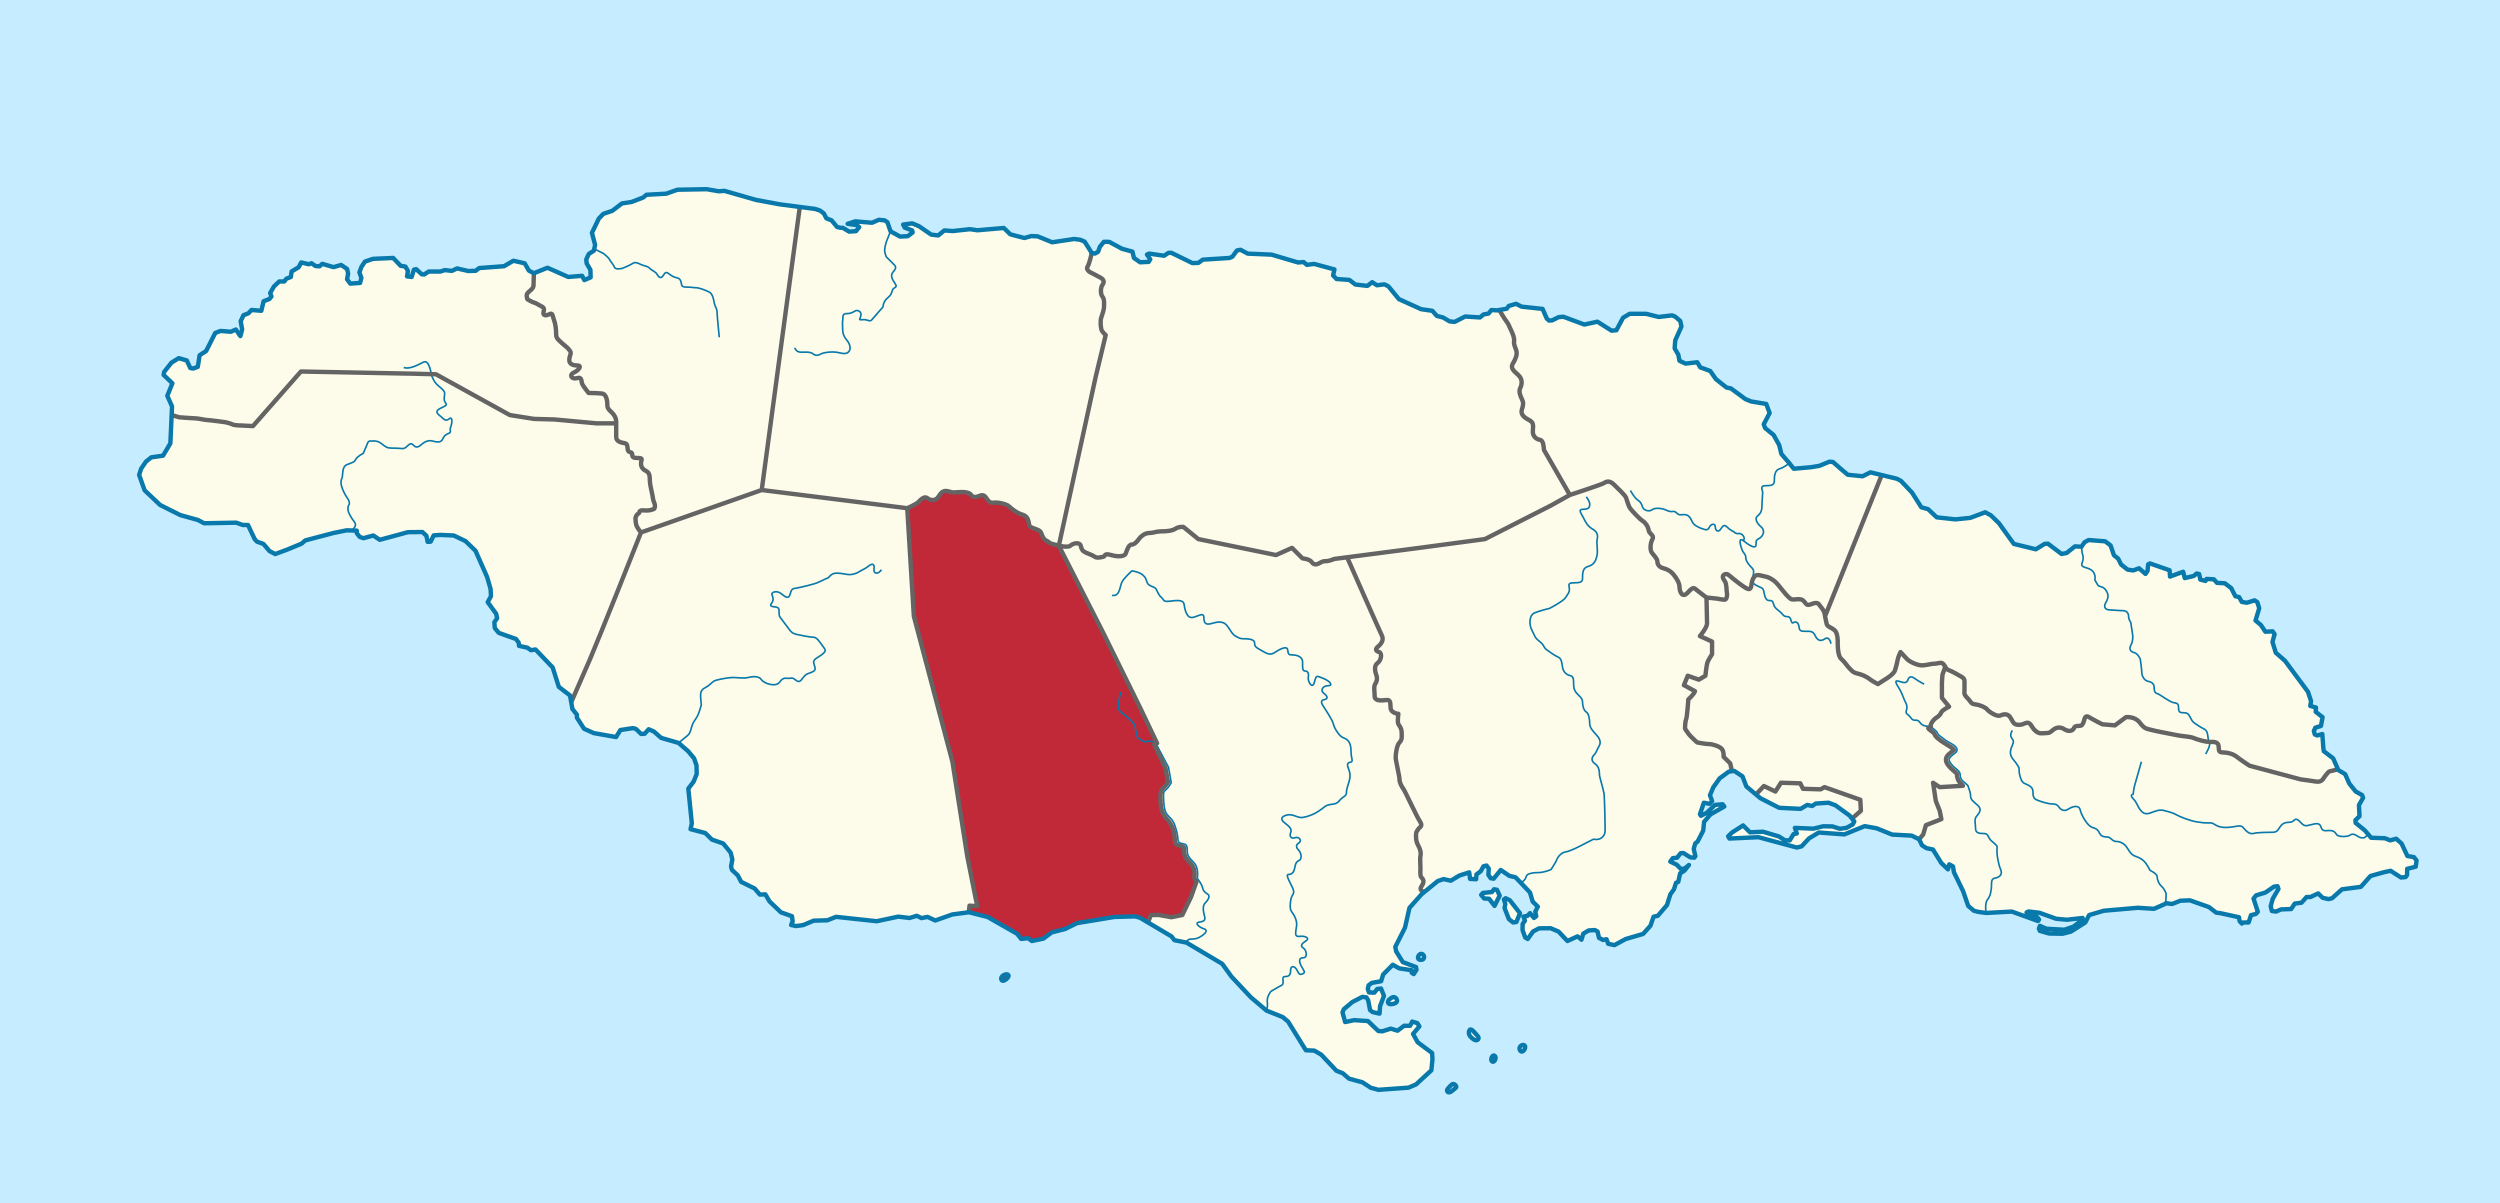 <svg version="1.0" xmlns="http://www.w3.org/2000/svg" width="1133.846" height="545.658" xml:space="preserve"><switch><g><path fill="#C6ECFF" d="M0 0h1133.846v545.658H0z"/><path fill="#FEFEE9" d="m645.084 405.294-.324.253-5.516 6.207-.505 2.229-1.527 6.758-4.408 8.73.429 2.058 3.009 4.826 5.984 2.237.212 1.258-1.268 1.923-.902-.581.015-1.14-5.663-.865-2.93-1.632-4.361 4.396-.94 3.069-4.203.749-1.488 1.123-.273 1.227-.083.365.547 1.604 2.379.142 1.381-1.694 1.705-.209 1.323 3.323-1.752 4.656-.268 3.418-3.168-.721-1.121-.926-.857-4.458-.778-1.264-1.814-.25-4.563 2.342-3.893 3.262-.58 1.478 1.196 4.347 4.095-.865 6.232.415 2.094 2.004 2.617 2.499 1.813.136 3.868-1.208 3.049.948 2.978-2.246 2.717.032.931-1.928 2.375.713.891 1.493-2.876 3.386 2.112 3.79 3.673 2.743 2.847 2.125.195 2.739-.512 5.125-6.989 6.417-2.501 1.056-.916.386-13.614.979-3.5-.953-3.716-2.438-6.102-1.667-2.809-2.427-2.934-1.175-5.938-6.309-.9-.954-3.154-1.861-3.853-.158-4.743-7.675-3.281-5.301-2.472-2.081-7.339-2.933-7.083-6.009-8.859-9.449-.407-.568-3.731-5.179-16.237-9.64-5.433-1.085-1.344-1.724-8.566-5.079-.92-.535-4.838-2.861-2.264-.595-9.306.247-16.935 2.795-5.468 2.682-6.031 1.538-3.77 2.813-5.227 1.09-1.69-1.271-3.179.311-1.794-2.298-13.431-7.656-7.432-1.87-1.062-.263-7.508 1.001-7.727 2.736-3.504-1.63-2.729.547-2.144-1.047-3.299.996-5.101-.615-9.775 2.08-8.238-.887-10.237-1.1-3.872 1.563-3.835.107-2.407.068-4.779 2.012-3.184.429-2.263-.475.696-1.705-.325-2.283-4.979-1.752-5.179-4.947-1.907-3.209-2.498.095-2.36-2.758-6.106-3.014-1.563-2.978-2.593-2.416-.442-1.486.591-3.303-.771-3.085-.731-.898-2.643-3.235-5.093-1.752-3.042-2.987-2.491-.657-4.194-1.106.587-2.619-1.589-15.752 2.406-3.174 1.389-3.412-.083-3.991-1.114-3.201-2.699-3.216-4.336-3.741-7.887-2.283-3.273-2.876-2.379-1.044-1.831 2.039-1.593.102-2.368-2.299-1.359-.352-5.688.87-1.95 3.179-10.096-1.784-4.419-1.97-3.259-5.042.012-1.368-2.03-2.525-.551-3.103-.544-3.063-1.529-1.176-3.558-2.738-2.782-8.802-7.789-8.152-2.047.329-1.698-1.151-3.742-.825-.107-1.369-1.236-1.719-4.917-1.752-2.908-1.039-1.806-2.178-.209-2.625 1.261-1.817-.442-2.056-3.832-5.271 1.495-2.728-.209-3.311-1.557-5.371-5.272-11.896-4.521-4.364-5.328-2.544-6.025-.265-3.071.208-1.38 2.843-1.367.105-.551-2.74-1.811-1.723-6.596.073-12.752 3.459-2.945-1.957-4.443 1.229-1.702-.58-1.355-1.72.007-1.14-4.548-.141-6.031 1.221-12.752 3.35-1.716 1.474-6.492 2.702-5.467 2.023-2.609-1.383-2.711-3.208-2.951-1.042-1.018-1.147-3.042-6.402-2.386-.013-2.952-1.042-5.342.1-9.213.17-2.837-1.497-7.951-2.205-9.192-4.607-7.021-6.647-2.477-6.97.924-2.848 2.173-3.184 2.396-1.928 4.604-.666.75-.108 3.318-5.573.065-1.453.692-15.312-2.142-4.801 2.3-5.692-3.965-3.783.234-1.368 3.315-4.204 3.31-2.038 3.641 1.045 1.575 3.43 1.366.235 2.051-.789.822-5.243 2.966-1.925 4.138-8.192 2.394-.901 4.664.366 2.281-1.016 2.037 2.977.811-2.961-.666-3.768 1.265-2.731 2.281-.9 1.374-1.477 4.44.365 1.045-4.329 2.624-1.013.915-1.136-.562-1.6 1.034-1.78.688-1.177 2.401-2.269 2.277.012.92-1.25 2.05-.787.357-2.507 3.196-1.923 1.15-2.161 3.414.817 1.254-.449 1.816 1.265 1.82.124 1.258-1.134 5.118 1.513 3.421-1.007 2.721 1.84.447 2.057-.472 2.62 1.471 1.948 4.444-.315.58-2.278-.897-2.515.926-2.506 1.608-2.386 3.651-1.232 9.111-.402 3.396 3.556 2.163.356 1.128 1.947-.357 2.507 2.048.239 1.045-3.301 1.024-.222 2.494 2.297 1.139.121 2.055-1.357 5.24.034 2.052-.672 1.783.203 1.403.159 2.4-1.125 5.003 1.173 3.417-.091 1.6-1.246 11.279-.838 4.23-2.48 3.451.788 1.664.386 1.918 3.322 2.268 1.155 6.167-2.466 9.425 4.172 6.265-.526 1.013 1.947 2.855-1.235-.09-3.423-1.691-2.864-.216-1.825 1.157-2.503 2.288-1.467.588-2.62-1.445-5.484 1.092-2.271 2.026-4.209 2.065-2.152 3.996-1.341 4.467-3.39 4.332-.652 5.256-2.014 1.492-1.245 9.004-.502 5.024-1.787 13.332-.238 5.463.952 2.506-.208 14.323 4.107 10.923 2.029 7.865 1.021 8.065 1.051 2.387.819 1.586 1.269 1.121 2.177 2.385.933 2.48 2.987 1.478.355 1.14.011 2.834 1.734 3.077-.202 1.495-1.812-1.016-.921-4.21-.607 3.424-1.111 7.627.638 3.085-1.342 2.621.251 1.247.81 1.445 4.169 4.308 2.384 3.532-.195 2.177-1.691-.22-.915-3.406-1.286-.67-1.375 4.105-.532 3.063 1.281 5.547 3.815 3.187.372 2.754-2.257 3.871.263 7.754-.839 3.413.488 7.93-.682 4.037-.347 2.937 2.88 6.362 1.659 3.197-.882 2.848.142 6.582 2.688 9.923-1.5 2.127.275.717.095 1.929.818 3.251 5.166 1.48.243 1.374-.784.818-2.274 1.845-2.263 2.391.024 2.39 1.297.288.157 3.1 1.685 4.772 1.303.657 2.86 2.824 1.968 3.875-.188.696-1.134-1.46-2.183.916-.447 6.823.984 2.061-1.347 1.255.013 9.52 4.663 2.736-.085 1.949-1.462 12.194-.781 1.258-.557 2.079-2.829 1.597-.326 3.287 1.747 2.603.111 8.212.35 12.035 3.557 2.505-.199 1.467 1.271 3.309-.419 2.411.656 6.788 1.844-.603 2.731 1.579 1.614 5.803.409 2.707 2.086 5.461.632 2.181-1.685 1.681 1.089.468.305 3.42-.416 1.813.935 4.719 5.759 10.082 4.569 5.113.745 2.022 2.306 2.837.72 2.941 1.746 2.274.256 4.809-2.452 6.712.426 1.609-1.35 1.609-.3.673-.129 1.273-1.581 2.615.146 4.337-.744.927-1.244 3.312-.985 2.487 1.285 9.552 1.034 1.885 4.357 1.014.927 1.48-.096 2.862-1.446 2.167-.201 9.519 3.545 5.937-1.293 6.438 4.077 2.166-.201 3.032-5.664 2.984-1.786 7.399-.017 4.314 1.077 1.474.368 6.045-.718 1.472.591 2.253 1.97.537 2.517-2.815 6.238-.273 3.646 1.669 2.874.532 2.745 2.719 1.292 5.355-.613.566.974.771 1.328 4.531 1.656 2.565 3.688 4.846 3.831 1.932.368 6.647 4.883 2.605 1.062 6.813 1.122 1.535 4.128-2.686 5.097.659 1.721 3.828 3.133 2.556 4.599.815 3.37.154.637 3.583 4.156 2.012 2.538 7.86-.686 3.764-.632 4.573-1.874 1.591.137 4.386 3.827 2.361 1.973 6.7.668 3.551-1.773.809.192 11.208 2.72 1.806.94 5.042 5.321 4.229 6.679 3.06.844 3.925 3.709 8.518.927 6.719-.697.155-.06 6.593-2.463 2.595 1.408 3.586 3.478 6.799 9.459 9.97 2.435 4.015-2.447 1.482-.091 6.181 4.659 2.282-.42 3.799-3.021 2.952.161 1.395-2.032 1.835-.997 7.497.575 2.474 1.864 1.523 4.473 1.907 1.515.026.047 1.3 2.598 2.92 2.328 2.61.385 2.628-.984 2.916 2.556.933-1.354.271-2.961.804-.442 8.932 3.109.185 2.854 5.946-2.183.75 2.863 4.109-.959 1.269-1.121 1.132.247.443 2.114.086.405 2.142.549.233.06.47-.904 3.295.168 1.451 1.622 3.521.172 2.92 2.216 1.875 3.682 1.697.37 1.219 2.188 2.268.38 3.538-1.082 1.237.818.864 2.754-1.679 5.562 2.466 2.094 1.996 3 3.299-.172.89 1.27-.652 2.375-.314 1.145.209.688 1.302 4.241 4.146 3.606 10.448 14.096 1.406 4.244-.375 2.161 2.599.728-.144 1.938 3.139 2.45-.749 3.979-2.509.754-.707 1.473.427 1.604 1.128.476 2.284-.646.463 6.281.204 1.487 4.262 3.267 2.134 4.878.161.409 3.146 1.879 1.86 4.254 2.894 3.586 2.925 1.647.432 1.263-1.871 3.273.105 2.083.15 2.941-1.845 1.794.09 1.256 4.146 3.38 2.894 3.358 6.24.223 2.368.954 2.738-.75 2.458 2.21 2.628 5.637 2.945.509 1.222 1.504-.39 2.844-3.874.959-.051 2.851-.695.899-2.048.192-4.715-3.048-2.959.633-6.16 1.717-2.689 3.025-1.703 1.916-8.532 1.107-4.495 4.028-1.593.429-2.714-.617-2.012-1.973-3.543 1.649-1.706-.029-2.31 2.584-3.071.404-1.629 2.481-4.542.152-2.285.986-1.925-.261-.533-2.176.966-3.405 2.566-4.404-.432-1.263-1.595.2-3.899 2.673-4.221 1.298-1.156 1.462 1.941 5.965-.922 1.011-2.166.534-1.075 3.29-3.063.063-.006.457-1.002-1.044-.314-1.83-8.384-1.826-1.932-.256-3.324-2.548-8.601-3.035-4.328.174-3.709 1.472-2.901-.343-.314.335-5.023 2.2-1.393-.087-5.979-.375-15.452 1.351-6.61 1.947-1.755 3.395-6.528 4.117-3.76.968-6.124-.097-1.235-.356-2.945-.849-.439-1.033.473-1.247 2.818 1.298.086.005 2.491.143 5.698.323 4.106-1.417 3.787-2.905.357-1.021-7.047.801-4.873-.418-4.433-1.585-3.241-1.159-4.923-.593-.889.47.308.892 4.452 1.155.89 1.154-.462.677-11.852-4.288-11.695.618-3.738-.513-1.809-.484-2.577-2.205-1.937-5.636-.35-1.015-4.189-8.616-.414-2.631-1.689-.938-.6 2.272-3.023-2.896-3.771-6.102-2.943-.615-2.023-1.284-.899-1.908-.424-.85-3.384-1.646-8.846-.474-7-2.84-4.858-.886-.577-.104-9.244 3.743-11.571-.85-4.462 2.674-3.341 3.603-2.163.54-17.416-4.693-9.892.462-3.287.154-.555-1.034 1.727-1.688 5.038-3.236 3.137 3.122 5.907-.262 7.234 2.155 2.7 1.749 2.159.03 1.741-2.826 1.477-.322-.872-2.521 8.396.347 4.443-1.077 4.199.061 1.59.505 1.798.569 2.959-.412 2.859-1.557.703-1.358-1.767-2.21-.356-.444-6.405-4.654-3.165-1.186-5.796.374-1.604 1.117-2.264-.488-2.978 1.784-9.757-.481-4.26-2.193-4.196-2.146-4.077-3.398-2.324-1.937-1.756-4.587-3.716-2.446-2.501.307-3.373 2.482-.754.541-2.892 4.067-1.524 3.63.987 2.637-1.153 1.238-2.603-.492-1.772 5.223.445.691 2.628-1.334 3.792-3.598 3.413-.296.779 1.037-6.271 3.565-2.902 3.382-.393 3.986-2.563 4.982-1.031.785-.714 2.5.754 3.318-.479.67-1.799-.131-3.153-1.981-1.251.097-1.615 2.031-1.932.202-1.153 1.581 2.93 1.408 1.907 1.966 1.727-.279 1.893-1.565-2.051 2.578-1.937 1.199-.843 3.867-1.028.442-.942 2.954-1.619 2.259-.119.379-1.42 4.504-4.146 4.849-1.936.431-1.413 4.088-3.338 3.72-7.857 2.29-5.14 2.783-2.83-.605-.767-2.063-1.594.321-1.803-.936-.645-2.859-1.24-.701-2.841.191-2.4 1.452-.825 2.727-1.798-1.506-1.939.896-2.624 1.212-4.03-4.271-3.611-1.529-5.223.049-2.739 1.448-2.423 3.39-1.128-.697-1.207-3.323.032-2.737 1.041-1.583-.659-1.834 1.82-.319 1.149-1.239 1.788 2.188 1.031-.785-.429-2.058 1.163-2.268-2.356-2.311-1.197-4.12-4.145-4.387-2.47-2.54-2.714-.604-3.942-2.672-3.224 3.951-1.358-.244-1.005-1.495.147-2.85-1.006-1.381-1.366.326-1.271 2.265-1.947 1.459-.14 2.165-2.723-.148-.418-2.97-4.443 1.428-3.887 2.349-3.282-.726-2.621.881-7.009 5.699zm32.75 5.56-2.459-3.224-2.267-.142-1.345-1.613.804-.902 4.091-.406.923-1.243 1.359.245 1.218 2.638-2.324 4.647zm8.42 7.519-1.91-1.507-1.983-5.043.36-1.82-.655-2.061.8-.561 1.917.937 4.585 5.873-1.636 3.973-1.478.209zm-41.621 14.214c-1.371 0-2.513 2.746-.229 2.746s1.6-2.746.229-2.746zm21.943 34.518c-.685.914-.457 2.284.457 3.198s2.056 1.827 2.97 1.37c.913-.457.685-1.37-.229-2.284s-2.513-3.198-3.198-2.284zm-36.345-13.944c-1.142.914-.919 2.284.457 2.284s3.66-.686 2.747-2.284c-.913-1.598-2.062-.914-3.204 0zm47.543 25.599c-1.142-.457-2.056 2.284-.914 2.741 1.144.456 2.056-2.284.914-2.741zm13.716-4.574c-.914-.914-3.196.691-2.056 2.29 1.142 1.598 2.97-1.377 2.056-2.29zm-31.543 17.833c-1.142-1.148-2.05.457-3.197 1.599-1.148 1.143 0 2.741 1.826 1.143 1.828-1.6 2.514-1.594 1.371-2.742zm-204.728-49.781c-2 1-1.25 3.75 1 2s1-3-1-2z"/><path fill="#FDFCEA" d="m870.383 380.629 1.85-2.16 1.25-4.229 7-2.74-.75-3.76-1.77-4.48-1.25-8.25 3.02 1.99 10.53-.62c-.16-.14-.479-.649-.67-.8-1.7-1.36-2.03-3.09-2.03-4.34 0-.96-5.01-3.62-5.01-6.76 0-1.96 2.42-3.141 3.62-4.351-.39-1.37-8.16-4.53-8.83-7.31-.62-.96-2.11-1.5-2.8-2.54l1.189-.79c-.5-.75.95-3 2.48-3.99 1.52-1 1.77-1.46 2.27-2.49.5-1.029 3.49-2.529 3.49-2.529l-3.24-3.98v-6.75c0-1 .25-3.77.25-3.77l1.24-3.49.05-.03c.391.67.73 1.2 1.69 1.521 1.5.5 4.27 2.21 5.27 2.739.99.53 1.74 1.03 1.74 2.271v4.24c0 .739-.5 1.52 1.24 3.27 1.75 1.74 1.53 2.73 3.77 2.98s4.73 1.5 5.23 2.239c.5.75 4.27 3.521 6.01 2.78 1.74-.75 3.521-1 4.76 1.24 1.25 2.24 1.5 2.99 3.74 2.99s3.271-1.5 4.51-.75c1.25.75 1.25 2.029 2.99 3.52 1.74 1.5 2.521 1 4.51 1 2 0 2.24-.54 3.49-1.53 1.24-1 3.021-1.529 5.01-.25 1.99 1.28 3.73.75 4.23-.25.5-.989.71-1.239 2.24-1.239 1.529 0 1.779-.5 2.279-1.75.5-1.24.5-3.48 2.49-2.24 1.99 1.25 6.01 3.24 6.01 3.24l5.721.5 5.01-3.73s4.02-.5 6.26 2.48c2.24 2.989 3.2 2.71 4.98 3.239 1.779.53 9.779 2.03 12.27 2.521 2.49.5 5.51.5 7.25 1.25s5.51 1.74 7 1.74c1.5 0 3.99-.28 4.23 1.739.25 2.03-.21 3.03 2.029 3.03 2.24 0 4.69.74 6.221 1.99 1.529 1.24 5.76 4.01 5.76 4.01l23.26 6.23s5.76.75 7 .989c1.25.25 2.49-.239 2.99-.989s2.52-3.74 3.27-3.74 3.58-.92 3.58-.92l.16.41 3.141 1.88 1.859 4.26 2.9 3.58 2.92 1.649.43 1.261-1.87 3.27.11 2.09.15 2.94-1.851 1.79.09 1.26 4.15 3.38 2.89 3.36 6.24.22 2.37.95 2.74-.75 2.46 2.21 2.63 5.64 2.939.511 1.221 1.5-.391 2.85-3.87.96-.05 2.85-.7.9-2.05.19-4.71-3.051-2.96.631-6.16 1.72-2.689 3.03-1.7 1.909-8.53 1.11-4.5 4.03-1.59.43-2.72-.62-2.01-1.97-3.54 1.649-1.71-.029-2.311 2.58-3.07.399-1.63 2.49-4.54.15-2.279.979-1.931-.26-.529-2.17.96-3.41 2.569-4.4-.43-1.26-1.6.2-3.9 2.67-4.22 1.3-1.15 1.46 1.94 5.96-.92 1.011-2.17.54-1.07 3.289-3.07.061v.46l-1.01-1.05-.311-1.83-8.38-1.82-1.93-.26-3.33-2.55-8.6-3.03-4.33.17-3.71 1.47-2.9-.34-.31.34-5.03 2.2-1.39-.09-5.98-.37-15.45 1.351-6.609 1.939-1.761 3.4-6.52 4.109-3.76.971-6.13-.091-1.23-.359-2.95-.851-.439-1.029.47-1.25 2.82 1.3h.09l2.49.149 5.699.32 4.11-1.42 3.78-2.9.359-1.02-7.05.8-4.87-.42-4.43-1.59-3.24-1.16-4.93-.59-.89.47.31.891 4.45 1.159.89 1.15-.46.68-11.85-4.29-11.7.62-3.73-.51-1.81-.49-2.58-2.2-1.94-5.64-.35-1.01-4.18-8.62-.42-2.63-1.69-.94-.6 2.271-3.021-2.891-3.77-6.1-2.95-.62-2.021-1.28-.899-1.909-.42-.851h.016z"/><path fill="#FDFCEA" d="M877.463 300.989c-1.5 0-2.74.5-5.23.75-2.489.25-6.26-1.74-7.25-2.771-1-1.029-3.02-3.239-3.02-3.239s-1 1.989-1.25 3.27-.75 3.49-1.24 4.98c-.5 1.5-2.99 3.27-4.27 4.02-1.28.75-3.49 2.24-3.49 2.24s-2.48-1.25-3.73-2.24c-1.239-1-3.27-2.03-5.51-2.52-2.24-.5-2.77-1.5-3.77-2.49-.99-1-1.99-2.74-3.73-4.271-1.74-1.529-1.5-8-1.5-8s.04-3.729-1.49-4.979c-1.529-1.24-3.27-1.53-3.52-2.771-.24-1.189-.7-3.279-.75-3.479h.01l25.49-63.51.13-.54 6.97 1.69 1.801.94 5.05 5.33 4.229 6.67 3.061.85 3.92 3.71 8.52.92 6.721-.69.149-.06 6.59-2.47 2.601 1.41 3.59 3.48 6.79 9.46 9.97 2.43 4.021-2.44 1.479-.09 6.18 4.65 2.28-.42 3.8-3.02 2.95.16 1.4-2.03 1.83-1 7.5.58 2.47 1.86 1.53 4.48 1.91 1.51.02.05 1.3 2.6 2.92 2.32 2.61.39 2.63-.99 2.92 2.56.93-1.35.271-2.97.8-.44 8.93 3.11.19 2.86 5.95-2.19.75 2.87 4.1-.96 1.271-1.12 1.14.24.44 2.12.08.4 2.149.55.23.06.47-.9 3.29.17 1.46 1.62 3.52.17 2.92 2.22 1.87 3.68 1.7.37 1.22 2.19 2.271.38 3.53-1.09 1.239.82.86 2.76-1.67 5.561 2.46 2.09 2 3 3.3-.17.891 1.27-.66 2.37-.311 1.15.21.69 1.301 4.239 4.149 3.601 10.44 14.1 1.41 4.24-.37 2.17 2.59.72-.141 1.94 3.141 2.45-.75 3.979-2.51.75-.71 1.48.43 1.6 1.13.48 2.28-.65.47 6.28.2 1.489 4.26 3.271 2.14 4.87s-2.83.92-3.58.92-2.77 2.99-3.27 3.74-1.74 1.239-2.99.989c-1.24-.239-7-.989-7-.989l-23.26-6.23s-4.23-2.77-5.76-4.01c-1.53-1.25-3.98-1.99-6.221-1.99-2.239 0-1.779-1-2.029-3.03-.24-2.02-2.73-1.739-4.23-1.739-1.49 0-5.26-.99-7-1.74s-4.76-.75-7.25-1.25c-2.49-.49-10.49-1.99-12.27-2.521-1.78-.529-2.74-.25-4.98-3.239-2.24-2.98-6.26-2.48-6.26-2.48l-5.01 3.73-5.721-.5s-4.02-1.99-6.01-3.24c-1.99-1.24-1.99 1-2.49 2.24-.5 1.25-.75 1.75-2.279 1.75-1.53 0-1.74.25-2.24 1.239-.5 1-2.24 1.53-4.23.25-1.989-1.279-3.77-.75-5.01.25-1.25.99-1.49 1.53-3.49 1.53-1.989 0-2.77.5-4.51-1-1.74-1.49-1.74-2.77-2.99-3.52-1.239-.75-2.27.75-4.51.75s-2.49-.75-3.74-2.99c-1.239-2.24-3.02-1.99-4.76-1.24-1.74.74-5.51-2.03-6.01-2.78-.5-.739-2.99-1.989-5.23-2.239-2.239-.25-2.02-1.24-3.77-2.98-1.74-1.75-1.24-2.53-1.24-3.27v-4.24c0-1.24-.75-1.74-1.74-2.271-1-.529-3.77-2.239-5.27-2.739-.96-.32-1.3-.851-1.69-1.521-.21-.37-.439-.78-.79-1.22-1.004-1.24-2.533-.25-4.023-.25zM817.722 357.739l8 .25 1.75-.99 16.25 5.72.25 5.02-3.74 3.27-.309.24-.72-.901-.36-.449-6.401-4.65-3.17-1.19-5.79.38-1.599 1.11-2.27-.48-2.98 1.779-9.75-.479-4.26-2.2-4.2-2.14-2.02-1.681.31-.369 3.269-3.48 5.231 2.49 2.519-3.98 8.75.24z"/><path fill="#FDFCEA" d="m773.963 270.989 4.76.49s2.49.5 3.48.5c1 0 1.25-2.24 1-3.23-.25-1 0-4.02-1-5.27-.99-1.24-1.24-2.49 0-2.98 1.25-.5 1.779.25 3.27 1.49 1.5 1.24 5.23 4.23 7.01 5.01 1.771.79 1.74-1.28 1.99-2.52.25-1.25.5-2.24 1.49-3.24 1-.99 3.24 0 4.77.25 1.521.25 2.98 1.25 3.98 1.99.99.75 2.99 3.24 3.77 4.27.78 1.03 2.49 2.99 3.48 3.73 1 .75 2.24.25 3.77.25 1.53 0 2.24.5 3.24 1.99.99 1.5 2.98-.239 4.48-.239 1.489 0 1.279.489 2.77 2.27s1.49 3.73 1.49 3.73v.01c.05.2.51 2.29.75 3.479.25 1.24 1.99 1.53 3.52 2.771 1.53 1.25 1.49 4.979 1.49 4.979s-.24 6.471 1.5 8c1.74 1.53 2.74 3.271 3.73 4.271 1 .99 1.529 1.99 3.77 2.49 2.24.489 4.271 1.52 5.51 2.52 1.25.99 3.73 2.24 3.73 2.24s2.21-1.49 3.49-2.24c1.279-.75 3.77-2.52 4.27-4.02.49-1.49.99-3.7 1.24-4.98s1.25-3.27 1.25-3.27 2.02 2.21 3.02 3.239c.99 1.03 4.761 3.021 7.25 2.771 2.49-.25 3.73-.75 5.23-.75 1.49 0 3.02-.99 4.02.25.351.439.58.85.79 1.22l-.05.03-1.24 3.49s-.25 2.77-.25 3.77v6.75l3.24 3.98s-2.99 1.5-3.49 2.529c-.5 1.03-.75 1.49-2.27 2.49-1.53.99-2.98 3.24-2.48 3.99l-1.189.79c.689 1.04 2.18 1.58 2.8 2.54.67 2.779 8.44 5.939 8.83 7.31-1.2 1.21-3.62 2.391-3.62 4.351 0 3.14 5.01 5.8 5.01 6.76 0 1.25.33 2.979 2.03 4.34.19.15.51.66.67.8l-10.53.62-3.02-1.99 1.25 8.25 1.77 4.48.75 3.76-7 2.74-1.25 4.229-1.85 2.16h-.01l-3.391-1.649-8.84-.471-7-2.84-4.859-.89-.58-.101-9.24 3.74-11.57-.85-4.46 2.68-3.34 3.6-2.17.54-17.41-4.689-9.899.46-3.28.15-.561-1.03 1.73-1.69 5.04-3.24 3.13 3.131 5.91-.271 7.24 2.16 2.699 1.75 2.15.03 1.75-2.83 1.47-.32-.87-2.52 8.4.35 4.44-1.08 4.199.061 1.591.5 1.8.569 2.96-.41 2.85-1.56.71-1.35-1.05-1.311.31-.24 3.74-3.27-.25-5.021-16.25-5.72-1.75.99-8-.25-1.24-2.49-8.75-.24-2.52 3.98-5.23-2.49-3.27 3.48-.31.369-2.061-1.72-2.32-1.939-1.76-4.58-3.71-2.45-1.05.13-.01-.05-.761-3.521-3.02-2.979s.25-2.21-.75-3.49-4.271-2.27-5.76-2.27c-1.49 0-5.48-.75-5.48-.75s-3.02-2.74-3.76-3.73c-.75-1-1.75-2.53-1.75-2.53s0-2.979.5-4.229c.5-1.24 1-8.99 1-8.99s2.52-2.28 3.02-3.77l-5.01-2.74 1.74-4.271 5.03 1.78 2.97-1.78s.5-4.979.99-6.22c.5-1.24 2.029-3.52 2.029-3.52v-5.761l-5.51-2.489s3.24-3.771 3.24-5.761c.003-1.987-.247-11.727-.247-11.727zM691.493 474.189c.91.909-.92 3.89-2.061 2.29-1.139-1.6 1.141-3.21 2.061-2.29zM689.363 414.189l-1.631 3.97-1.479.21-1.91-1.5-1.98-5.05.359-1.82-.66-2.06.801-.56 1.92.94z"/><path fill="#FDFCEA" d="m680.153 140.559 3.18-.55.93-1.24 3.311-.98 2.489 1.28 9.551 1.03 1.88 4.36 1.02.93 1.48-.1 2.859-1.44 2.17-.2 9.521 3.54 5.93-1.29 6.44 4.07 2.17-.2 3.03-5.66 2.979-1.79 7.4-.01 4.319 1.07 1.471.37 6.04-.72 1.479.59 2.25 1.97.54 2.52-2.82 6.24-.27 3.65 1.67 2.87.53 2.74 2.72 1.3 5.35-.62.57.98.771 1.32 4.529 1.66 2.57 3.69 4.84 3.83 1.93.37 6.65 4.88 2.61 1.06 6.81 1.12 1.53 4.13-2.68 5.1.659 1.72 3.83 3.13 2.55 4.6.82 3.37.15.64 3.58 4.15 2.02 2.54 7.86-.68 3.76-.64 4.57-1.87 1.59.14 4.39 3.82 2.36 1.98 6.7.67 3.55-1.78.81.19 4.24 1.03-.13.54-25.49 63.51h-.01v-.01s0-1.95-1.49-3.73-1.28-2.27-2.77-2.27c-1.5 0-3.49 1.739-4.48.239-1-1.49-1.71-1.99-3.24-1.99-1.529 0-2.77.5-3.77-.25-.99-.74-2.7-2.7-3.48-3.73-.779-1.03-2.779-3.52-3.77-4.27-1-.74-2.46-1.74-3.98-1.99-1.529-.25-3.77-1.24-4.77-.25-.99 1-1.24 1.99-1.49 3.24-.25 1.24-.22 3.31-1.99 2.52-1.779-.78-5.51-3.77-7.01-5.01-1.49-1.24-2.02-1.99-3.27-1.49-1.24.49-.99 1.74 0 2.98 1 1.25.75 4.27 1 5.27.25.99 0 3.23-1 3.23-.99 0-3.48-.5-3.48-.5l-4.76-.49h-.01s-2.73-2-4.23-3.24c-1.49-1.25-1.74-1.78-4.26 1-2.53 2.77-3.74-.5-3.74-2.53 0-2.02-1.74-4.48-2.77-5.72-1.03-1.25-2.49-2.28-4.48-2.78-1.99-.49-2.77-1.74-2.77-2.98 0-1.25-1.5-2.74-2.49-4.02-1-1.28-.75-4.48.25-6.22.99-1.75-1.5-2.28-1.75-4.02-.24-1.74-1.49-3.49-2.73-4.23-1.25-.75-4.52-4.27-5.51-5.51-1-1.25-1.5-3.77-2-5.02-.49-1.24-3.76-4.23-5.51-5.97-1.74-1.74-3.23-1.53-4.26-.78-1.011.73-15.181 5.33-15.71 5.51l-11.771-20.48s0-4.26-1.75-4.51c-1.74-.25-3.52-1.71-3.27-4.23.25-2.53.25-3.77-1.74-4.77-1.99-.99-3.98-2.52-3.24-4.76.75-2.24.75-3.24 0-4.73-.74-1.49-1.49-3.52-.74-5.01.74-1.5 1.28-4.02-1-6.01-2.27-1.99-3.52-3.2-2.27-5.23 1.24-2.03 1.99-4.02 1.49-5.76-.5-1.74-1.25-2.52-1-4.27.25-1.74-1.24-4.73-1.74-5.72-.5-1-.75-2.03-1.74-3.27-1-1.25-2.99-4.73-2.99-4.73l-.077-.439zM671.762 405.879l.8-.91 4.101-.4.92-1.24 1.359.24 1.221 2.64-2.33 4.65-2.46-3.23-2.26-.14zM677.772 478.759c1.141.46.23 3.2-.909 2.74-1.141-.46-.23-3.2.909-2.74zM669.772 469.388c.91.91 1.141 1.83.23 2.28-.91.46-2.061-.45-2.97-1.37-.91-.91-1.141-2.279-.46-3.189.69-.92 2.291 1.37 3.2 2.279zM659.942 492.019c1.15 1.149.461 1.14-1.369 2.739-1.82 1.601-2.971 0-1.82-1.14 1.139-1.139 2.049-2.749 3.189-1.599z"/><path fill="#FDFCEA" d="m610.972 252.739 32.74-4.26 29.76-3.99 29.98-15.25 8.529-4.76h.011c.529-.18 14.699-4.78 15.71-5.51 1.029-.75 2.52-.96 4.26.78 1.75 1.74 5.02 4.73 5.51 5.97.5 1.25 1 3.77 2 5.02.99 1.24 4.26 4.76 5.51 5.51 1.24.74 2.49 2.49 2.73 4.23.25 1.74 2.74 2.27 1.75 4.02-1 1.74-1.25 4.94-.25 6.22.99 1.28 2.49 2.77 2.49 4.02 0 1.24.779 2.49 2.77 2.98 1.99.5 3.45 1.53 4.48 2.78 1.029 1.24 2.77 3.7 2.77 5.72 0 2.03 1.21 5.3 3.74 2.53 2.52-2.78 2.77-2.25 4.26-1 1.5 1.24 4.23 3.24 4.23 3.24h.01s.25 9.74.25 11.729c0 1.99-3.24 5.761-3.24 5.761l5.51 2.489v5.761s-1.529 2.279-2.029 3.52c-.49 1.24-.99 6.22-.99 6.22l-2.97 1.78-5.03-1.78-1.74 4.271 5.01 2.74c-.5 1.489-3.02 3.77-3.02 3.77s-.5 7.75-1 8.99c-.5 1.25-.5 4.229-.5 4.229s1 1.53 1.75 2.53c.74.99 3.76 3.73 3.76 3.73s3.99.75 5.48.75c1.489 0 4.76.989 5.76 2.27s.75 3.49.75 3.49l3.02 2.979.761 3.521.01.05-1.45.18-3.38 2.48-.75.54-2.89 4.07-1.53 3.63.99 2.64-1.15 1.23-2.6-.49-1.78 5.22.45.7 2.63-1.34 3.79-3.601 3.41-.29.779 1.03-6.27 3.57-2.9 3.38-.399 3.99-2.561 4.979-1.029.79-.71 2.5.75 3.311-.48.67-1.8-.131-3.15-1.979-1.25.1-1.62 2.03-1.93.2-1.15 1.58 2.931 1.41 1.899 1.97 1.73-.28 1.89-1.569-2.05 2.579-1.93 1.2-.851 3.87-1.02.44-.95 2.949-1.62 2.261-.12.38-1.42 4.51-4.14 4.84-1.94.431-1.41 4.09-3.34 3.72-7.85 2.29-5.141 2.79-2.829-.61-.771-2.06-1.59.32-1.811-.94-.64-2.86-1.24-.699-2.84.189-2.399 1.45-.83 2.729-1.801-1.5-1.939.891-2.62 1.21-4.03-4.271-3.609-1.529-5.221.05-2.739 1.45-2.431 3.39-1.12-.7-1.21-3.32.03-2.739 1.04-1.58-.66-1.83 1.82-.32 1.15-1.24 1.789 2.19 1.03-.79-.43-2.06 1.17-2.271-2.36-2.31-1.199-4.12-4.141-4.38-2.47-2.54-2.72-.61-3.94-2.67-3.22 3.95-1.36-.24-1.01-1.5.149-2.85-1-1.38-1.369.329-1.271 2.261-1.95 1.46-.14 2.17-2.72-.15-.42-2.97-4.44 1.43-3.89 2.351-3.28-.73-2.62.88-6.02 4.891c-.561-.091-2.66-.551-1.36-2.5 1.49-2.24.75-3.24 0-3.99-.75-.74-.5-2.521-.5-4.51 0-1.99-.25-4.23 0-5.23.25-.99.25-2.52-.99-4.76-1.25-2.24-1-4.271-1-5.26 0-1 .75-1.75 1.25-2.49.49-.75 1.99-.96.49-3.24-1.49-2.27-6.75-13.76-7.5-14.75-.74-1-1.74-2.78-1.74-4.27 0-1.49-1.74-8.5-1.74-9.99 0-1.5.5-5.51 1.74-6.76 1.25-1.24 1-2.49 1-3.98s-.25-2.52-1-3.52-.75-1.49-.75-2.74c0-1.24.25-2.74.25-2.74s-3.27-.28-3.52-2.52.25-3.98-1.99-3.73-5.26.53-5.26-1.75c0-2.27-.53-4.26.25-5.51.779-1.24 1.06-2.521.529-4.01-.529-1.5-1.239-4.24.5-5.48 1.74-1.25 2.24-4.52.75-5.01-1.5-.5-1.989-1.25-.5-2.49 1.49-1.25 2.74-3.02 1.74-5.02-1-1.99-15.75-35.48-15.75-35.48v-.012zM644.633 432.589c1.37 0 2.06 2.74-.229 2.74-2.281 0-1.142-2.74.229-2.74zM633.432 453.159c.92 1.6-1.37 2.29-2.74 2.29-1.38 0-1.6-1.37-.46-2.29 1.141-.91 2.29-1.6 3.2 0z"/><path fill="#C12838" d="m447.903 415.869-7.43-1.87-1.06-.26.31-3 3.5.25-4.5-22.5-6.75-43-17.5-66-3-49-.01-.01s4-1.75 5-2.75 2.75-3 4.25-1.75 3.75 1 4.75-.5 2-3.25 4.25-2.75 1.75.75 4.5.5 5.5 0 6.25 1.25 2.25 1 3.5.5 2.25-.75 3.25.75 1.75 2.5 3.5 2.25 5.75.5 7 1.75 3.75 3 5.5 3.5 2.75 1.25 3.25 3.25 0 2.25 2 3 3.25 1 3.75 2.25 1 2.75 2 3.25 2.25 1.5 2.25 1.5l3.75 1h.01v.01l20.25 39.75 16.75 34 7.55 15.85-1.27.61 5.11 10.729 1.12 6.29c-1.89 3.08-3.43 2.58-3.43 6.521 0 3.52.14 7.25 2.7 9.939 2.37 2.49 3.8 5.79 3.8 9.311 0 3.76 2.08 2.32 4.13 3.82.17.439.12 1.22.12 1.68 0 5.7 5.7 4.62 4.59 12.21l1 1.67-2.42 6.87-4 8.25-5 1-5.5-1h-3.75l-1.25 3.25-.08.13-3.65-2.16-2.26-.59-9.31.24-16.93 2.8-5.47 2.68-6.03 1.54-3.77 2.811-5.23 1.09-1.69-1.271-3.17.311-1.8-2.3-13.43-7.651z"/><path fill="#FDFCEA" d="M485.463 247.479c1-1 4.25-2 4.75.25s1.5 2.5 2.5 3 2.75 1 3.75 1.75 3 .25 4 0 0-1.75 3.5-.75 6 .5 6.5-.5 1.25-4.25 2.75-4.25 2.75-1.75 3.5-2.75 2.5-2.5 4.5-2.5 3-.75 5.5-.75 5-.25 6.5-1.25 3.5-.75 3.5-.75l6.75 5.5 35.25 7.25 7.25-3.25 4.75 4.75s3.25.25 4.25 1.75 2.5 1 3.75.25 2-.75 3-.75 3.5-1 3.5-1l5.76-.74v.01s14.75 33.49 15.75 35.48c1 2-.25 3.77-1.74 5.02-1.489 1.24-1 1.99.5 2.49 1.49.49.99 3.76-.75 5.01-1.739 1.24-1.029 3.98-.5 5.48.53 1.489.25 2.77-.529 4.01-.78 1.25-.25 3.24-.25 5.51 0 2.28 3.02 2 5.26 1.75s1.74 1.49 1.99 3.73c.25 2.239 3.52 2.52 3.52 2.52s-.25 1.5-.25 2.74c0 1.25 0 1.74.75 2.74s1 2.029 1 3.52.25 2.74-1 3.98c-1.24 1.25-1.74 5.26-1.74 6.76 0 1.49 1.74 8.5 1.74 9.99 0 1.489 1 3.27 1.74 4.27.75.99 6.01 12.48 7.5 14.75 1.5 2.28 0 2.49-.49 3.24-.5.74-1.25 1.49-1.25 2.49 0 .989-.25 3.02 1 5.26 1.24 2.24 1.24 3.77.99 4.76-.25 1 0 3.24 0 5.23 0 1.989-.25 3.77.5 4.51.75.75 1.49 1.75 0 3.99-1.3 1.949.8 2.409 1.36 2.5l-.99.81-.32.26-5.52 6.2-.5 2.23-1.53 6.76-4.41 8.729.43 2.061 3.011 4.83 5.979 2.229.21 1.26-1.26 1.921-.91-.58.021-1.141-5.66-.859-2.931-1.63-4.359 4.39-.95 3.07-4.2.75-1.49 1.119-.27 1.23-.08.36.54 1.609 2.38.141 1.38-1.69 1.71-.21 1.32 3.32-1.75 4.66-.27 3.409-3.171-.72-1.119-.92-.851-4.46-.78-1.26-1.819-.25-4.561 2.34-3.89 3.26-.58 1.48 1.19 4.34 4.1-.86 6.23.41 2.1 2.01 2.61 2.5 1.81.13 3.87-1.21 3.05.95 2.98-2.24 2.72.03.93-1.93 2.37.71.89 1.5-2.869 3.38 2.109 3.79 3.67 2.75 2.851 2.12.189 2.74-.51 5.119-6.99 6.42-2.5 1.061-.91.38-13.619.98-3.5-.95-3.711-2.44-6.109-1.67-2.8-2.42-2.94-1.18-5.939-6.311-.9-.95-3.15-1.859-3.85-.16-4.75-7.67-3.28-5.311-2.47-2.079-7.34-2.931-7.08-6.01-8.86-9.45-.41-.569-3.73-5.171-16.24-9.64-5.43-1.09-1.34-1.72-8.57-5.08-.92-.54-1.19-.7.08-.13 1.25-3.25h3.75l5.5 1 5-1 4-8.25 2.42-6.87-1-1.67c1.11-7.59-4.59-6.51-4.59-12.21 0-.46.05-1.24-.12-1.68-2.05-1.5-4.13-.061-4.13-3.82 0-3.521-1.43-6.82-3.8-9.311-2.56-2.689-2.7-6.42-2.7-9.939 0-3.94 1.54-3.44 3.43-6.521l-1.12-6.29-5.11-10.729 1.27-.61-7.55-15.85-16.75-34-20.25-39.75c.167.033 4.257.973 5.237-.007z"/><path fill="#FDFCEA" d="M490.213 247.729c-.5-2.25-3.75-1.25-4.75-.25-.98.98-5.07.04-5.24.01v-.01l16.75-76.74 4.5-18.75s-1.75-1.5-2-2.75-.5-3.75 0-5.25 1.25-3.5 1.25-5 .25-3.25-.75-4.5-.75-4.25 0-5.25 1-2.25-.75-3.25-3.75-2-3.75-2-3.25-1.25-2.25-3 1.92-6.25 1.92-6.25l1.48.24 1.37-.78.82-2.27 1.85-2.27 2.39.03 2.39 1.29.29.16 3.1 1.69 4.77 1.3.65 2.86 2.83 1.97 3.87-.19.7-1.13-1.46-2.19.92-.44 6.82.98 2.06-1.35 1.26.02 9.51 4.66 2.74-.09 1.95-1.46 12.19-.78 1.26-.56 2.08-2.82 1.6-.33 3.29 1.75 2.6.11 8.21.35 12.03 3.55 2.51-.2 1.47 1.28 3.311-.42 2.41.65 6.779 1.85-.6 2.73 1.58 1.61 5.8.41 2.71 2.09 5.46.63 2.181-1.68 1.68 1.08.47.31 3.42-.42 1.811.94 4.72 5.76 10.08 4.57 5.12.74 2.02 2.31 2.84.72 2.94 1.74 2.27.26 4.811-2.45 6.71.42 1.61-1.35 1.609-.3.681-.13 1.27-1.58 2.61.15 1.16-.2.079.44s1.99 3.48 2.99 4.73c.99 1.24 1.24 2.27 1.74 3.27.5.99 1.99 3.98 1.74 5.72-.25 1.75.5 2.53 1 4.27.5 1.74-.25 3.73-1.49 5.76-1.25 2.03 0 3.24 2.27 5.23 2.28 1.99 1.74 4.51 1 6.01-.75 1.49 0 3.52.74 5.01.75 1.49.75 2.49 0 4.73-.74 2.24 1.25 3.77 3.24 4.76 1.99 1 1.99 2.24 1.74 4.77-.25 2.52 1.529 3.98 3.27 4.23 1.75.25 1.75 4.51 1.75 4.51l11.771 20.48h-.011l-8.529 4.76-29.98 15.25-29.76 3.99-32.74 4.26-5.76.74s-2.5 1-3.5 1-1.75 0-3 .75-2.75 1.25-3.75-.25-4.25-1.75-4.25-1.75l-4.75-4.75-7.25 3.25-35.25-7.25-6.75-5.5s-2-.25-3.5.75-4 1.25-6.5 1.25-3.5.75-5.5.75-3.75 1.5-4.5 2.5-2 2.75-3.5 2.75-2.25 3.25-2.75 4.25-3 1.5-6.5.5-2.5.5-3.5.75-3 .75-4 0-2.75-1.25-3.75-1.75-2.003-.75-2.503-3z"/><path fill="#C12838" d="M455.222 442.239c2-1 3.25.25 1 2s-3-1-1-2z"/><path fill="#FDFCEA" d="m373.653 96.849 1.12 2.17 2.39.93 2.48 2.99 1.48.36 1.14.01 2.83 1.73 3.08-.2 1.49-1.81-1.01-.92-4.21-.61 3.42-1.11 7.63.64 3.08-1.34 2.62.25 1.25.81 1.45 4.16 4.3 2.39 3.54-.2 2.17-1.69-.22-.91-3.4-1.29-.67-1.37 4.1-.54 3.07 1.28 5.54 3.82 3.19.37 2.75-2.25 3.87.26 7.76-.84 3.41.49 7.93-.68 4.04-.35 2.93 2.88 6.37 1.66 3.19-.88 2.85.14 6.58 2.69 9.93-1.5 2.12.27.72.1 1.93.82 3.25 5.16s-.92 4.5-1.92 6.25 2.25 3 2.25 3 2 1 3.75 2 1.5 2.25.75 3.25-1 4 0 5.25.75 3 .75 4.5-.75 3.5-1.25 5-.25 4 0 5.25 2 2.75 2 2.75l-4.5 18.75-16.75 76.74h-.01l-3.75-1s-1.25-1-2.25-1.5-1.5-2-2-3.25-1.75-1.5-3.75-2.25-1.5-1-2-3-1.5-2.75-3.25-3.25-4.25-2.25-5.5-3.5-5.25-2-7-1.75-2.5-.75-3.5-2.25-2-1.25-3.25-.75-2.75.75-3.5-.5-3.5-1.5-6.25-1.25-2.25 0-4.5-.5-3.25 1.25-4.25 2.75-3.25 1.75-4.75.5-3.25.75-4.25 1.75-5 2.75-5 2.75l-65.99-8.25 17.25-128.24.02-.13 6.94.9 2.39.82 1.58 1.27z"/><path fill="#FDFCEA" d="m369.032 417.559-4.779 2.01-3.18.43-2.26-.48.69-1.7-.321-2.29-4.98-1.75-5.179-4.95-1.91-3.2-2.5.09-2.36-2.76-6.1-3.01-1.57-2.98-2.591-2.41-.44-1.49.591-3.3-.77-3.091-.73-.899-2.651-3.23-5.089-1.75-3.04-2.99-2.49-.66-4.2-1.11.589-2.611-1.589-15.759 2.41-3.17 1.389-3.41-.089-3.991-1.11-3.199-2.7-3.221-4.34-3.739-7.88-2.28-3.28-2.88-2.371-1.04-1.839 2.03-1.59.11-2.37-2.3-1.36-.35-5.68.869-1.95 3.171-10.1-1.78-4.42-1.97-3.26-5.04.01-1.37-2.03-2.53-.55-3.1 8.4-19.25 5.25-12.75 6.75-16.75 11.25-28.25 54.75-19.25h.009l65.991 8.25.009.01 3 49 17.5 66 6.75 43 4.5 22.5-3.5-.25-.309 3-7.51 1-7.73 2.73-3.5-1.63-2.73.549-2.141-1.049-3.299 1-5.1-.62-9.78 2.08-8.24-.88-10.23-1.1-3.88 1.56-3.83.11z"/><path fill="#FDFCEA" d="m257.733 125.609 6.26-.53 1.01 1.95 2.86-1.24-.09-3.42-1.69-2.87-.22-1.82 1.16-2.5 2.29-1.47.58-2.62-1.44-5.49 1.09-2.27 2.03-4.21 2.06-2.15 4-1.34 4.47-3.39 4.33-.65 5.25-2.01 1.5-1.25 9-.5 5.02-1.79 13.34-.24 5.46.96 2.5-.21 14.33 4.11 10.92 2.03 7.86 1.02 1.13.15-.02.13-17.25 128.24h-.01l-54.75 19.25c-.14-.17-1.52-1.8-1.99-2.99-.5-1.25-.5-3.5-.5-3.5s.25-1.5 1.25-2-.25-1.75 2.75-1.5 4.5-.75 4.5-.75.75-1 0-2.75-.5-2.25-1-4.25-1-4.75-1-6 0-3.25-1.5-4-2.5-1.75-2.5-3.5 1.25-2.5-1.25-2.5-2.75-.5-2.75-1.75-1.75-.5-2-2 0-2.75-1.5-3-3.75-.75-3.75-2.75v-6.25s.25-2-1-3.75-3-2.5-3-4.25-.25-5.25-2.5-5.5-6-.25-6-.25-2-2.5-2.75-3.75 0-3.75-2.5-3-3.75-1.5-1.5-2.5 4-3.25 1.5-3.25-3.75-1-3.5-3 1.25-2.5 0-4-1.25-1.25-3.5-3.25-2.5-2.5-2.5-4.25-.25-4.25-1-6.25-.5-3.25-2-2.5-3 .75-2.75-.75.75-2-1.25-3-2-1.25-3-1.5-3-1.5-3-1.5-.75-1.75 0-2.75 2.75-2 2.75-3.5.16-5.59.16-5.59l6.17-2.47 9.43 4.18z"/><path fill="#FDFCEA" d="m97.623 150.989 2.39-.9 4.67.37 2.28-1.02 2.04 2.98.81-2.96-.67-3.77 1.27-2.73 2.28-.9 1.37-1.48 4.44.37 1.05-4.33 2.62-1.01.92-1.14-.57-1.6 1.04-1.78.69-1.18 2.4-2.27 2.27.02.92-1.25 2.05-.79.36-2.51 3.2-1.92 1.15-2.16 3.41.82 1.26-.45 1.81 1.26 1.82.13 1.26-1.14 5.12 1.51 3.42-1 2.72 1.84.45 2.05-.47 2.62 1.47 1.95 4.44-.31.58-2.28-.9-2.52.93-2.5 1.61-2.39 3.65-1.23 9.11-.4 3.4 3.55 2.16.36 1.13 1.95-.36 2.5 2.05.24 1.04-3.3 1.03-.22 2.49 2.3 1.14.12 2.05-1.36 5.25.03 2.05-.67 1.78.21 1.4.16 2.4-1.13 5.01 1.17 3.41-.09 1.6-1.24 11.28-.84 4.23-2.48 3.45.79 1.67.38 1.92 3.32 2.26 1.16s-.16 4.09-.16 5.59-2 2.5-2.75 3.5 0 2.75 0 2.75 2 1.25 3 1.5 1 .5 3 1.5 1.5 1.5 1.25 3 1.25 1.5 2.75.75 1.25.5 2 2.5 1 4.5 1 6.25.25 2.25 2.5 4.25 2.25 1.75 3.5 3.25.25 2 0 4 1 3 3.5 3 .75 2.25-1.5 3.25-1 3.25 1.5 2.5 1.75 1.75 2.5 3 2.75 3.75 2.75 3.75 3.75 0 6 .25 2.5 3.75 2.5 5.5 1.75 2.5 3 4.25 1 3.75 1 3.75h-9l-19-1.75-9.25-.25-11-1.75-33.5-18.5-9.75-.25-51.5-1-21.75 24.75-5-.25s-3.25 0-4.25-.5-3.25-1-3.25-1-7.25-1-8.25-1-4-.75-5.25-.75-7.5-.5-7.5-.5l-3.25-1-.14-.01.18-3.91-2.14-4.8 2.3-5.69-3.97-3.79.24-1.37 3.31-4.2 3.31-2.04 3.64 1.05 1.58 3.43 1.36.23 2.05-.79.83-5.24 2.96-1.92 4.14-8.2z"/><path fill="#FDFCEA" d="M88.722 189.739c1.25 0 4.25.75 5.25.75s8.25 1 8.25 1 2.25.5 3.25 1 4.25.5 4.25.5l5 .25 21.75-24.75 51.5 1 9.75.25 33.5 18.5 11 1.75 9.25.25 19 1.75h9v6.25c0 2 2.25 2.5 3.75 2.75s1.25 1.5 1.5 3 2 .75 2 2 .25 1.75 2.75 1.75 1.25.75 1.25 2.5 1 2.75 2.5 3.5 1.5 2.75 1.5 4 .5 4 1 6 .25 2.5 1 4.25 0 2.75 0 2.75-1.5 1-4.5.75-1.75 1-2.75 1.5-1.25 2-1.25 2 0 2.25.5 3.5c.47 1.19 1.85 2.82 1.99 2.99l-11.25 28.25-6.75 16.75-5.25 12.75-8.4 19.25-.54-3.061-1.53-1.18-3.56-2.74-2.78-8.8-7.79-8.15-2.05.33-1.69-1.149-3.75-.83-.1-1.37-1.24-1.71-4.92-1.76-2.9-1.04-1.81-2.171-.21-2.63 1.26-1.819-.44-2.051-3.83-5.27 1.49-2.73-.21-3.31-1.55-5.37-5.28-11.9-4.52-4.36-5.32-2.55-6.03-.26-3.07.21-1.38 2.84-1.37.1-.55-2.74-1.81-1.72-6.6.08-12.75 3.45-2.94-1.95-4.45 1.23-1.7-.58-1.35-1.72v-1.14l-4.54-.14-6.04 1.22-12.75 3.35-1.71 1.47-6.5 2.7-5.46 2.03-2.61-1.39-2.71-3.21-2.95-1.04-1.02-1.15-3.04-6.4-2.39-.01-2.95-1.04-5.34.1-9.22.17-2.83-1.5-7.95-2.2-9.2-4.61-7.02-6.65-2.47-6.97.92-2.85 2.17-3.18 2.4-1.93 4.6-.66.75-.11 3.32-5.58.07-1.45.51-11.4.14.01 3.25 1c0 .001 6.25.501 7.5.501z"/><path fill="none" stroke="#0978AB" stroke-width=".75" stroke-linejoin="round" stroke-miterlimit="3.864" d="M504.331 269.972s2.372.886 3.389-2.372c1.016-3.257.678-3.257 2.032-4.951 1.354-1.693 3.597-3.727 3.597-3.727s3.049.34 4.742 1.694c1.693 1.355 1.563 2.032 2.24 3.727.679 1.693 3.389 1.563 4.065 2.919.677 1.354 1.146 2.71 2.371 3.726s.547 2.033 3.596 1.694 6.307-.887 6.646 1.354 1.146 6.646 4.064 5.967c2.918-.677 4.951-2.58 4.951.34 0 2.919 1.485 3.049 3.726 2.371 2.241-.678 4.952-1.146 6.646.887 1.693 2.033 2.241 4.064 4.273 5.082 2.032 1.016 2.032 1.016 3.727 1.016 1.693 0 4.612.209 4.612 1.902s.677 2.033 3.049 3.388c2.371 1.355 3.935 2.371 5.967 1.016 2.032-1.354 5.629-3.387 5.967-1.354.339 2.033.339 2.372 2.033 2.372s4.743.547 4.743 3.257-.13 4.065 1.225 4.065 1.694 1.563 1.355 2.919c-.339 1.354 1.692 5.628 2.71 2.37 1.016-3.257.547-3.388 3.935-2.032 3.389 1.354 4.743 3.388 2.372 3.388-2.372 0-3.726 2.163-2.033 3.388 1.694 1.226 2.241 2.58.34 2.918-1.902.339-1.355 1.694-.679 2.71.679 1.018 4.404 6.646 4.743 8.34.339 1.693 2.58 5.629 4.613 6.306 2.032.678 3.387 2.241 3.387 5.968s1.355 4.742-.338 5.081c-1.694.339-1.354 1.564-.678 3.258.678 1.693.678 3.18.339 4.742-.339 1.564-1.355 3.935-1.355 5.29s-.13 1.694-1.693 2.71c-1.564 1.017-1.902 2.58-3.936 2.919s-3.179.339-4.403 1.355c-1.226 1.016-3.597 2.71-5.29 3.387-1.694.678-4.273 1.694-5.968 1.354-1.693-.339-3.596-1.693-5.968-1.017-2.371.678-2.918 1.902-.677 3.596 2.241 1.694 3.257 2.84 2.58 4.404-.678 1.564.338 2.919 2.032 2.241 1.693-.677 3.388 1.354 1.693 2.371-1.693 1.017-1.016 2.372 0 3.388 1.017 1.017 1.694 3.935 0 4.612-1.693.678-1.693 2.84-2.033 4.064-.338 1.226-1.146 2.241-2.71 2.241-1.563 0 1.355 4.612 2.033 6.306.677 1.694.339 2.371-.339 3.388-.677 1.017-1.354 5.629-.339 6.983 1.017 1.355 2.71 3.936 2.372 6.646s-1.225 5.082 1.354 4.743c2.58-.339 4.821.808 2.918 2.033-1.901 1.225-2.788 2.24-1.225 3.257 1.563 1.016 2.032 4.404 0 4.404-2.033 0-2.033 1.563-1.017 3.596 1.017 2.032 2.372 3.049.678 3.726-1.694.679-1.694-.339-2.71-2.032-1.018-1.693-2.71-1.693-2.71.339s-.548 2.919-2.58 2.919c-2.033 0 .339 3.049-1.694 4.064-2.033 1.017-4.743 2.71-4.743 2.71s-1.901 2.58-1.563 4.612c.339 2.033-.354 4.029-.354 4.029M307.737 336.937s2.483-1.949 4.047-3.305c1.564-1.354 1.564-3.257 2.241-4.95.678-1.694 1.694-2.71 2.372-4.065.677-1.354 1.693-4.951 1.693-4.951s-.339-2.501-.339-3.727-.131-2.918 1.902-3.936c2.032-1.016 3.049-2.371 4.065-3.048 1.016-.678 6.645-1.693 8.678-1.693 2.032 0 4.951.547 6.983 0 2.032-.548 4.95-.679 5.968 1.016 1.016 1.694 6.645 3.596 8.338 1.016 1.694-2.58 3.179-1.354 4.743-1.693 1.563-.338 1.901.678 3.257 1.354 1.354.677 2.033-1.225 3.388-2.58 1.355-1.354 4.612-1.354 4.612-3.049s-1.694-3.258.339-4.612 2.71-1.693 3.727-2.71c1.017-1.016.339-1.693-.678-3.048-1.016-1.354-2.501-3.935-4.064-3.935-1.564 0-6.646-1.018-8-1.355-1.355-.339-2.241-1.017-2.919-2.033-.678-1.016-3.05-3.935-3.727-4.95-.678-1.017-1.016-1.017-1.016-2.71 0-1.694.13-2.501-1.903-2.71-2.032-.209-2.371-.549-1.354-1.903 1.017-1.355.339-2.71 0-3.727-.339-1.016 2.24-2.032 4.273-.339 2.033 1.694 3.388 2.58 4.065 0s1.225-2.24 2.919-2.58c1.692-.339 8-1.693 10.032-2.71 2.032-1.016 4.403-2.031 4.403-2.031s1.226-2.033 3.597-2.033 4.612.678 5.968.678c1.354 0 3.049-.469 4.403-1.354 1.354-.887 2.579-1.226 4.273-2.58 1.694-1.355 2.71-.887 2.372 1.354-.339 2.241 1.824 2.71 3.387.339m-239.79-18.373s2.241-1.484.677-3.387c-1.563-1.902-2.58-4.273-2.58-4.273s-.677-2.033 0-3.05c.679-1.016.34-2.24-.677-3.596-1.016-1.354-2.033-3.726-2.371-4.742-.339-1.017-.677-2.58 0-3.935s-.209-5.29 2.371-6.307 3.257-1.017 3.936-2.371c.677-1.355 3.387-2.711 3.387-2.711s1.016-2.24 1.694-3.935c.678-1.694.548-1.694 2.919-1.694 2.37 0 3.179.809 4.741 2.033 1.564 1.226 2.241 1.226 5.29 1.226 3.05 0 3.597.807 5.29-.887 1.694-1.693 2.032-1.225 3.388 0 1.354 1.226 3.388-1.017 3.388-1.017s2.241-2.032 4.612-1.355c2.371.679 3.935.679 4.612-.677.679-1.354 1.017-2.033 2.71-2.71 1.694-.678.339-1.225 1.017-2.919.677-1.694 1.016-5.081-.678-3.726-1.692 1.354-2.501 0-3.726-1.017s-3.127-2.242-.547-3.597c2.58-1.355 3.596-1.355 2.58-2.71-1.017-1.355-.339-2.918-.339-4.273 0-1.354-2.58-3.049-3.597-4.064-1.016-1.017-2.031-2.918-2.37-4.273-.34-1.354-1.146-7.114-3.727-5.759s-6.515 3.388-8.886 2.371M689.76 400.396s1.958-1.07 2.297-2.425c.339-1.355 1.146-1.694 3.049-2.033 1.902-.339 2.241 0 4.273-.339 2.032-.338 4.064-1.226 4.064-1.226s2.241-3.388 2.58-4.403c.339-1.017 1.824-3.259 4.065-3.597 2.24-.339 6.645-2.71 6.645-2.71l5.967-3.049s2.163.547 3.728-.678c1.563-1.226 1.563-2.58 1.563-3.936 0-1.354-.208-14.306-.547-16.338-.339-2.033-2.033-7.323-2.033-8.339 0-1.017 0-3.596-2.032-4.951-2.032-1.354-1.355-3.049-.34-4.064 1.018-1.017 1.355-2.58 2.033-3.597s1.017-2.372 0-4.064c-1.016-1.693-4.064-3.936-4.064-6.307 0-2.37-.549-4.872-1.563-5.42-1.017-.547-1.694-2.58-1.694-4.273s-.677-2.241-2.37-3.936c-1.693-1.693-1.693-3.388-1.693-5.082 0-1.693-.13-2.919-1.694-3.257-1.563-.339-2.918-1.693-3.257-3.388-.338-1.694-.338-4.273-2.032-4.951-1.693-.678-4.273-2.71-5.29-3.388-1.016-.677-1.354-2.163-2.372-3.049-1.016-.887-2.501-1.902-3.049-3.258-.547-1.354-1.563-2.84-1.901-4.403s-.47-4.951 1.901-5.967c2.372-1.017 6.775-2.033 6.775-2.033s6.306-3.257 7.322-4.951 1.693-2.163 1.693-3.726c0-1.564-1.146-2.92 1.903-2.92 3.048 0 4.063-.339 4.063-2.032s-.13-4.612 2.241-5.29c2.372-.679 3.389-1.824 4.065-4.065s.339-3.258.339-4.613c0-1.354-.339-2.37 0-3.726.338-1.354.338-3.258-2.033-4.613-2.372-1.354-3.257-3.257-4.273-5.29-1.017-2.032-2.58-3.727 0-3.727s2.919-1.016 2.919-2.371-1.563-3.258-1.563-3.258m110.983 66.586s-.679-3.596-2.71-2.241c-2.032 1.355-3.18.678-4.065-.677-.886-1.355-.886-2.71-3.596-2.71s-3.856.209-4.065-1.693c-.208-1.902-1.225-3.127-2.58-2.241-1.354.887-.678-2.71-2.71-2.71-2.031 0-1.901-1.017-3.596-2.372-1.694-1.354-2.372-1.901-2.71-3.257-.339-1.354-.678-1.693-2.033-1.693-1.354 0-1.693-1.355-2.033-2.371-.339-1.017-.208-2.58-1.225-3.258s-5.082-1.693-4.404-4.064c.679-2.371 1.018-3.936 0-4.951-1.016-1.016-2.918-3.049-2.918-4.742s-1.016-1.902-1.693-3.597c-.678-1.693-1.902-6.097.678-4.065 2.58 2.033 5.29 3.728 5.629 2.033.338-1.693-.548-2.033 1.354-3.049 1.903-1.016 3.05-3.596 1.018-5.29-2.033-1.694-3.049-3.935-1.694-4.951 1.355-1.016 2.033-2.371 2.033-4.403 0-2.033.339-5.29.339-6.307s-1.484-3.049 1.226-3.049 4.064-.209 4.064-2.241c0-2.033.13-4.743 2.372-5.42 2.241-.678 4.391-2.573 4.391-2.573m101.171 121.215s-1.355 2.031-.34 3.387c1.018 1.354 1.018 1.824.34 3.388-.679 1.563-1.694 3.936.339 6.306 2.031 2.372 2.71 3.936 2.71 3.936s0 2.371.339 3.388.677 2.918 2.032 3.597c1.354.677 3.935 1.354 3.935 3.726s.339 3.257 2.033 3.935c1.693.678 4.951 1.694 6.645 1.694s2.372.339 3.05 1.355c.678 1.016 2.24 2.37 4.273 1.016 2.033-1.355 4.873-2.032 5.42.339s3.257 7.322 5.628 8c2.372.677 2.58 1.485 3.257 2.71.679 1.226 1.694 1.563 3.389 1.563 1.693 0 2.163 2.032 4.064 2.032 1.902 0 3.597 1.017 4.613 2.371 1.016 1.355 1.902 3.597 3.935 4.274 2.033.678 3.728 1.694 4.743 3.049 1.017 1.355 2.033 3.388 2.033 3.388s3.257 1.563 3.257 2.918c0 1.355.678 3.18 2.033 4.404 1.354 1.226 2.032 3.257 2.032 3.257l-.165 4.337m18.065-67.66s2.613-3.997 1.646-5.49c-.968-1.494-.16-4.751-2.193-5.768-2.032-1.017-3.387-2.032-4.403-2.71-1.017-.677-1.355-1.354-2.032-2.71-.678-1.354-1.226-2.031-2.919-2.031-1.694 0-2.371-.209-2.371-2.241 0-2.033-.678-2.033-2.372-2.372s-5.967-3.596-6.984-3.936c-1.016-.339-1.692-.678-1.692-2.71 0-2.031-1.226-2.71-2.919-3.048-1.693-.339-2.71-2.58-2.71-3.935s-.679-6.099-.679-6.099-1.146-2.579-2.71-2.919c-1.563-.338-2.58-1.484-1.563-3.387 1.017-1.902 1.016-3.935.678-5.629-.339-1.694-.678-4.612-.678-4.612s-1.017-1.354-1.017-2.71c0-1.354-.678-2.71-2.71-2.71-2.031 0-4.611-.339-5.967-.339-1.354 0-3.049-.886-1.693-3.258 1.354-2.371 1.354-3.856 0-5.759-1.355-1.902-2.918-1.226-3.597-2.241-.678-1.016-1.354-2.371-1.354-2.371s.678-2.58-1.355-4.273-5.42-1.017-4.404-3.388c1.018-2.371 0-4.612 0-4.612l-.313-2.762m-43.262 166.096s-.699-4.35.655-6.044c1.355-1.693 1.355-2.84 1.694-4.741.339-1.903-.469-4.613 1.563-4.952 2.031-.338 3.727-1.563 2.71-3.936s-1.693-6.307-1.693-8.339c0-2.033.547-2.033-1.017-3.388-1.563-1.355-1.902-1.485-2.58-2.71-.678-1.226-.678-1.902-2.71-1.902s-3.389-.339-3.389-2.371c0-2.033-.677-3.935.339-5.29 1.018-1.354 2.919-3.049.679-5.082-2.241-2.031-3.258-2.58-3.258-4.272 0-1.693-1.271-4.771-1.271-4.771s-.762-.781-2.007-1.776c-1.245-.996-1.493-2.24-1.493-3.236s-1.031-1.991-2.026-2.738c-.996-.747-2.986-2.772-2.986-4.017 0-1.245 3.201-2.987 3.483-3.734.284-.747.249-1.527-.995-2.523s-3.982-2.24-4.729-2.987c-.747-.747-2.76-1.718-3.009-2.749s-2.502-2.253-3-3l-1.018-.129s-2.58.339-3.935-1.693c-1.355-2.033-2.71 0-4.065-2.033-1.354-2.032-2.71-1.563-2.031-3.596.678-2.033-.47-3.388-1.017-4.743-.547-1.354-1.225-3.257-2.241-4.951-1.016-1.693-2.71-4.064-.339-3.387 2.372.677 3.597 1.226 4.274-.678.677-1.902 2.032-1.355 3.387-.339 1.355 1.017 3.936 2.371 3.936 2.371m-512.2-152.574s.5 2 2.75 2 4.25-.25 5.5.75 2.25.75 3.75 0 4.75-1 6.75-.75 4 1.25 5.5 0 .75-3.75-.5-5.25-2-3-2-4.5-.25-3.75 0-4.75-.5-3 1.75-3 3-.75 4-1.25 2.75.25 2.5 2-1.5 2.25.75 2 3.25 1.25 4.25 0 5-5.75 5-5.75 0-2.5 2.25-4.25 1.5-3.5 2.75-4.25 1.25-1 .25-2.5-2-3.25-.75-4.75 1.75-2.25.5-3.5l-3.5-3.5s-.75-1.75-.75-3 .75-3.75.75-3.75l1.92-4.824m-77.67 48.074s-1-10-1-11.5-1-2.5-1.25-4-.75-4.25-2.25-5-4.5-2-6.25-2-1-.25-3.75-.25-2.5-.75-2.75-2-.75-2-2-2.25-2.25-.75-3.5-1.75-1.75-.75-2.5.5-1.75 1.75-2.75 0-2.25-1.75-3.5-3-2.5-1-4-1.75-2.75-1.25-3.75-.5-4.75 2.25-4.75 2.25-3 .75-3.5-.5-1.75-2.5-2.25-3.5-2.75-2.75-2.75-2.75l-3.5-1.75m701 232.25-3 10.5c-.5 1.75-.75 4.25-.75 4.25s-1.75.25 0 2 2 3.5 3 4.75 2 2.75 4.75 1.75 4.25-1.75 6.75-1 3.25.75 5 1.75 6.25 2.75 9.25 3.25 3.75.5 5.25.5 1.5-.25 3.5 1 5 1.25 8 .75 3.5-.75 4.75.75 2.75 2.75 4.5 2.25 7.25-.5 8.25-.5 2 0 3-1.5 1.75-3 4.5-3 2.5-2 4-1.25 2.25 3 4.25 2.75 5-1.75 6-.25.5 2.75 3.25 2.5 3.5.5 4.25 1.75 4.75 1 5.75.5 1.5-1.25 3.75.25 4.25.75 4.5-1.25m-334.25-155.5s1.75 3.25 3.25 4.25 1.75 1.75 2.25 3.25 3 2.25 4.25 1.25 4-.75 5.5-.25 2.25 1.25 4 1 1.75 1.75 3.75 1.5 3 0 4 1.25.75 2.5 2.75 3.75 3.5 1.5 3.5 1.5 1.75 1 2.5-.75 2.75-2 2.75-.25 1.25 2.5 2.25 1.25 1.5-2.75 3-1.25 3.25 2.25 3.25 2.25.75 1 2 .75 3.348 1.362 2.299 3.306m-282.465 68.62s-.877 3.319-.877 4.489-1.17 2.733.877 4.489c2.048 1.755 3.025 2.341 3.903 3.218.877.878 2.634 2.341 2.634 3.511s1.17 5.074 1.17 5.074l2.926 1.755s4.197-.978 5.367.878l5.665 10.659 1.25 7s-1.25 2.25-2.5 3.25-1 2-1 3 0 4.25.75 6.5 2.25 2.75 3.5 4.75 2.25 6.5 2.25 8 .75 2 2.5 2.25 1.75 1.5 1.75 3.25.5 2.75 3 5.25c2.108 2.109 1.727 5.998 1.556 7.162 0 0 2.062 2.636 2.354 4.099.293 1.463.878 2.148 2.341 3.026s0 2.926-1.17 4.096-.877 3.611-.292 5.659 0 2.633-2.342 2.926c-2.34.292 0 2.441 2.049 3.026 2.048.585.877 2.048-.878 3.218-1.756 1.17-2.733 1.463-4.782 1.463-2.048 0-2.207 1.581-2.207 1.581"/><path fill="none" stroke="#646464" stroke-width="2" stroke-linejoin="round" stroke-miterlimit="3.864" d="M290.719 241.488s-1.5-1.75-2-3-.5-3.5-.5-3.5.25-1.5 1.25-2-.25-1.75 2.75-1.5 4.5-.75 4.5-.75.75-1 0-2.75-.5-2.25-1-4.25-1-4.75-1-6 0-3.25-1.5-4-2.5-1.75-2.5-3.5 1.25-2.5-1.25-2.5-2.75-.5-2.75-1.75-1.75-.5-2-2 0-2.75-1.5-3-3.75-.75-3.75-2.75v-6.25s.25-2-1-3.75-3-2.5-3-4.25-.25-5.25-2.5-5.5-6-.25-6-.25-2-2.5-2.75-3.75 0-3.75-2.5-3-3.75-1.5-1.5-2.5 4-3.25 1.5-3.25-3.75-1-3.5-3 1.25-2.5 0-4-1.25-1.25-3.5-3.25-2.5-2.5-2.5-4.25-.25-4.25-1-6.25-.5-3.25-2-2.5-3 .75-2.75-.75.75-2-1.25-3-2-1.25-3-1.5-3-1.5-3-1.5-.75-1.75 0-2.75 2.75-2 2.75-3.5.167-5.589.167-5.589m120.583-29.911-17.25 128.25m93.941 191.496.31-2.996 3.5.25-4.5-22.5-6.75-43-17.5-66-3-49m234.739 174.011s-2.987-.284-1.494-2.523c1.492-2.24.747-3.236 0-3.982s-.498-2.523-.498-4.515-.249-4.231 0-5.229c.249-.995.249-2.523-.996-4.764-1.244-2.24-.996-4.267-.996-5.262s.747-1.743 1.245-2.489c.498-.747 1.991-.96.498-3.236-1.494-2.274-6.756-13.76-7.502-14.755s-1.742-2.772-1.742-4.266c0-1.494-1.742-8.498-1.742-9.991 0-1.494.498-5.511 1.742-6.756 1.245-1.244.996-2.489.996-3.982s-.249-2.523-.996-3.52-.747-1.494-.747-2.738.249-2.738.249-2.738-3.271-.283-3.521-2.523.249-3.982-1.99-3.734c-2.24.249-5.263.533-5.263-1.742 0-2.274-.532-4.266.249-5.511.782-1.245 1.065-2.524.533-4.018-.532-1.494-1.245-4.231.498-5.477 1.742-1.245 2.24-4.515.747-5.013s-1.991-1.245-.498-2.489c1.493-1.245 2.738-3.021 1.742-5.013s-15.751-35.485-15.751-35.485m69.262-111.751s1.991 3.485 2.987 4.729c.996 1.245 1.245 2.274 1.743 3.271s1.99 3.982 1.741 5.726c-.249 1.742.498 2.523.996 4.267.498 1.742-.249 3.733-1.493 5.76s0 3.236 2.275 5.228c2.275 1.99 1.742 4.515.996 6.009s0 3.52.747 5.013.747 2.489 0 4.729c-.747 2.239 1.245 3.769 3.236 4.764 1.99.996 1.99 2.24 1.742 4.765-.249 2.524 1.528 3.982 3.271 4.231s1.743 4.515 1.743 4.515l11.769 20.48m141.226-8.501-25.493 63.503m-42.226 70.257-.762-3.52-3.021-2.987s.248-2.205-.747-3.485c-.996-1.278-4.268-2.274-5.761-2.274-1.492 0-5.476-.747-5.476-.747s-3.022-2.738-3.769-3.733c-.747-.995-1.742-2.523-1.742-2.523s0-2.987.498-4.231c.498-1.245.996-8.996.996-8.996s2.523-2.274 3.021-3.769l-5.013-2.738 1.742-4.266 5.028 1.776 2.972-1.776s.497-4.979.995-6.224 2.026-3.52 2.026-3.52v-5.76l-5.511-2.489s3.236-3.77 3.236-5.76c0-1.991-.25-11.733-.25-11.733m22.759 88.995 3.271-3.484 5.228 2.489 2.523-3.983 8.747.249 1.244 2.489 8 .249 1.742-.995 16.25 5.725.249 5.013-3.734 3.271m30.152 9.622 1.847-2.154 1.245-4.231 7.004-2.738-.747-3.769-1.777-4.48-1.244-8.249 3.021 1.991 10.528-.618c-.165-.139-.485-.649-.674-.801-1.696-1.356-2.024-3.09-2.024-4.341 0-.954-5.013-3.619-5.013-6.755 0-1.964 2.418-3.143 3.616-4.357-.392-1.363-8.155-4.528-8.826-7.304-.625-.966-2.106-1.503-2.803-2.547l1.193-.785c-.498-.747.945-2.998 2.475-3.994 1.528-.996 1.776-1.458 2.274-2.489.498-1.03 3.485-2.523 3.485-2.523l-3.236-3.983v-6.755c0-.995.249-3.769.249-3.769l1.244-3.485M520.719 418.238l1.25-3.25h3.75l5.5 1 5-1 4-8.25 2.426-6.872-1.004-1.671c1.114-7.586-4.587-6.508-4.587-12.207 0-.461.047-1.237-.123-1.675-2.054-1.501-4.127-.063-4.127-3.825 0-3.516-1.434-6.822-3.797-9.305-2.569-2.698-2.703-6.421-2.703-9.945 0-3.938 1.542-3.439 3.43-6.518l-1.124-6.296-5.11-10.724 1.276-.609-7.557-15.854-16.75-34-20.25-39.75 16.75-76.75 4.5-18.75s-1.75-1.5-2-2.75-.5-3.75 0-5.25 1.25-3.5 1.25-5 .25-3.25-.75-4.5-.75-4.25 0-5.25 1-2.25-.75-3.25-3.75-2-3.75-2-3.25-1.25-2.25-3 1.924-6.248 1.924-6.248m-215.674 77.249h-9l-19-1.75-9.25-.25-11-1.75-33.5-18.5-9.75-.25-51.5-1-21.75 24.75-5-.25s-3.25 0-4.25-.5-3.25-1-3.25-1-7.25-1-8.25-1-4-.75-5.25-.75-7.5-.5-7.5-.5l-3.25-1m982.339 160.584s-2.83.921-3.577.921-2.772 2.987-3.271 3.734-1.742 1.244-2.987.996c-1.245-.249-7.004-.996-7.004-.996l-23.253-6.224s-4.231-2.772-5.761-4.018c-1.528-1.245-3.982-1.991-6.223-1.991s-1.777-.996-2.026-3.021c-.248-2.026-2.737-1.742-4.23-1.742-1.494 0-5.262-.996-7.004-1.743-1.743-.747-4.764-.747-7.253-1.245s-10.489-1.991-12.268-2.523c-1.777-.533-2.737-.249-4.978-3.236s-6.257-2.489-6.257-2.489l-5.015 3.733-5.725-.498s-4.018-1.992-6.009-3.236c-1.991-1.245-1.991.996-2.489 2.24s-.747 1.742-2.275 1.742c-1.527 0-1.741.249-2.239 1.245-.498.995-2.24 1.527-4.231.249-1.991-1.279-3.769-.747-5.013.248-1.244.996-1.493 1.528-3.484 1.528s-2.772.498-4.516-.996c-1.742-1.493-1.742-2.772-2.987-3.52s-2.275.747-4.515.747c-2.24 0-2.489-.747-3.733-2.987-1.245-2.24-3.021-1.991-4.765-1.245-1.742.747-5.511-2.025-6.008-2.772-.498-.747-2.987-1.991-5.228-2.24s-2.025-1.245-3.769-2.987-1.245-2.523-1.245-3.271v-4.231c0-1.244-.747-1.742-1.743-2.275-.996-.531-3.769-2.239-5.262-2.737-1.494-.498-1.494-1.494-2.489-2.738-.996-1.245-2.524-.249-4.018-.249s-2.738.498-5.228.747-6.257-1.742-7.253-2.772-3.021-3.236-3.021-3.236-.996 1.991-1.245 3.271-.747 3.484-1.245 4.979-2.987 3.271-4.268 4.018c-1.278.747-3.483 2.24-3.483 2.24s-2.489-1.245-3.733-2.24c-1.245-.996-3.271-2.025-5.511-2.523s-2.773-1.494-3.77-2.489c-.995-.995-1.99-2.738-3.732-4.267-1.743-1.528-1.494-8-1.494-8s.035-3.733-1.493-4.979-3.271-1.528-3.52-2.772c-.249-1.245-.747-3.484-.747-3.484s0-1.957-1.494-3.734c-1.493-1.776-1.279-2.274-2.773-2.274-1.493 0-3.483 1.741-4.479.249-.996-1.493-1.708-1.991-3.236-1.991s-2.772.498-3.769-.249-2.703-2.703-3.485-3.734c-.782-1.03-2.773-3.52-3.769-4.266-.996-.747-2.454-1.743-3.982-1.992-1.529-.249-3.769-1.245-4.764-.249-.996.996-1.245 1.991-1.494 3.236-.249 1.244-.214 3.306-1.991 2.523-1.777-.781-5.511-3.769-7.004-5.013-1.493-1.245-2.026-1.991-3.271-1.494-1.244.498-.996 1.743 0 2.987.995 1.244.747 4.266.995 5.262.249.996 0 3.236-.995 3.236-.996 0-3.484-.498-3.484-.498l-4.765-.498s-2.737-1.991-4.23-3.236c-1.494-1.245-1.742-1.776-4.267.996-2.524 2.773-3.733-.498-3.733-2.523 0-2.026-1.742-4.48-2.773-5.726-1.03-1.244-2.488-2.274-4.479-2.772s-2.773-1.742-2.773-2.987c0-1.244-1.493-2.738-2.488-4.019-.996-1.278-.747-4.479.248-6.223.996-1.742-1.492-2.274-1.741-4.017-.249-1.743-1.494-3.485-2.738-4.232-1.245-.747-4.516-4.266-5.511-5.511-.996-1.244-1.493-3.77-1.991-5.013-.498-1.244-3.769-4.231-5.511-5.975-1.743-1.742-3.236-1.527-4.268-.782-1.029.747-15.716 5.512-15.716 5.512l-8.533 4.764-29.974 15.253-29.76 3.983-32.747 4.266-5.753.74s-2.5 1-3.5 1-1.75 0-3 .75-2.75 1.25-3.75-.25-4.25-1.75-4.25-1.75l-4.75-4.75-7.25 3.25-35.25-7.25-6.75-5.5s-2-.25-3.5.75-4 1.25-6.5 1.25-3.5.75-5.5.75-3.75 1.5-4.5 2.5-2 2.75-3.5 2.75-2.25 3.25-2.75 4.25-3 1.5-6.5.5-2.5.5-3.5.75-3 .75-4 0-2.75-1.25-3.75-1.75-2-.75-2.5-3-3.75-1.25-4.75-.25-5.25 0-5.25 0l-3.75-1s-1.25-1-2.25-1.5-1.5-2-2-3.25-1.75-1.5-3.75-2.25-1.5-1-2-3-1.5-2.75-3.25-3.25-4.25-2.25-5.5-3.5-5.25-2-7-1.75-2.5-.75-3.5-2.25-2-1.25-3.25-.75-2.75.75-3.5-.5-3.5-1.5-6.25-1.25-2.25 0-4.5-.5-3.25 1.25-4.25 2.75-3.25 1.75-4.75.5-3.25.75-4.25 1.75-5 2.75-5 2.75l-66-8.25-54.751 19.25-11.25 28.25-6.75 16.75-5.25 12.75-8.402 19.243"/><path fill="none" stroke="#0978AB" stroke-width="2" stroke-linejoin="round" stroke-miterlimit="3.864" d="m645.084 405.294-.324.253-5.516 6.207-.505 2.229-1.527 6.758-4.408 8.73.429 2.058 3.009 4.826 5.984 2.237.212 1.258-1.268 1.923-.902-.581.015-1.14-5.663-.865-2.93-1.632-4.361 4.396-.94 3.069-4.203.749-1.488 1.123-.273 1.227-.083.365.547 1.604 2.379.142 1.381-1.694 1.705-.209 1.323 3.323-1.752 4.656-.268 3.418-3.168-.721-1.121-.926-.857-4.458-.778-1.264-1.814-.25-4.563 2.342-3.893 3.262-.58 1.478 1.196 4.347 4.095-.865 6.232.415 2.094 2.004 2.617 2.499 1.813.136 3.868-1.208 3.049.948 2.978-2.246 2.717.032.931-1.928 2.375.713.891 1.493-2.876 3.386 2.112 3.79 3.673 2.743 2.847 2.125.195 2.739-.512 5.125-6.989 6.417-2.501 1.056-.916.386-13.614.979-3.5-.953-3.716-2.438-6.102-1.667-2.809-2.427-2.934-1.175-5.938-6.309-.9-.954-3.154-1.861-3.853-.158-4.743-7.675-3.281-5.301-2.472-2.081-7.339-2.933-7.083-6.009-8.859-9.449-.407-.568-3.731-5.179-16.237-9.64-5.433-1.085-1.344-1.724-8.566-5.079-.92-.535-4.838-2.861-2.264-.595-9.306.247-16.935 2.795-5.468 2.682-6.031 1.538-3.77 2.813-5.227 1.09-1.69-1.271-3.179.311-1.794-2.298-13.431-7.656-7.432-1.87-1.062-.263-7.508 1.001-7.727 2.736-3.504-1.63-2.729.547-2.144-1.047-3.299.996-5.101-.615-9.775 2.08-8.238-.887-10.237-1.1-3.872 1.563-3.835.107-2.407.068-4.779 2.012-3.184.429-2.263-.475.696-1.705-.325-2.283-4.979-1.752-5.179-4.947-1.907-3.209-2.498.095-2.36-2.758-6.106-3.014-1.563-2.978-2.593-2.416-.442-1.486.591-3.303-.771-3.085-.731-.898-2.643-3.235-5.093-1.752-3.042-2.987-2.491-.657-4.194-1.106.587-2.619-1.589-15.752 2.406-3.174 1.389-3.412-.083-3.991-1.114-3.201-2.699-3.216-4.336-3.741-7.887-2.283-3.273-2.876-2.379-1.044-1.831 2.039-1.593.102-2.368-2.299-1.359-.352-5.688.87-1.95 3.179-10.096-1.784-4.419-1.97-3.259-5.042.012-1.368-2.03-2.525-.551-3.103-.544-3.063-1.529-1.176-3.558-2.738-2.782-8.802-7.789-8.152-2.047.329-1.698-1.151-3.742-.825-.107-1.369-1.236-1.719-4.917-1.752-2.908-1.039-1.806-2.178-.209-2.625 1.261-1.817-.442-2.056-3.832-5.271 1.495-2.728-.209-3.311-1.557-5.371-5.272-11.896-4.521-4.364-5.328-2.544-6.025-.265-3.071.208-1.38 2.843-1.367.105-.551-2.74-1.811-1.723-6.596.073-12.752 3.459-2.945-1.957-4.443 1.229-1.702-.58-1.355-1.72.007-1.14-4.548-.141-6.031 1.221-12.752 3.35-1.716 1.474-6.492 2.702-5.467 2.023-2.609-1.383-2.711-3.208-2.951-1.042-1.018-1.147-3.042-6.402-2.386-.013-2.952-1.042-5.342.1-9.213.17-2.837-1.497-7.951-2.205-9.192-4.607-7.021-6.647-2.477-6.97.924-2.848 2.173-3.184 2.396-1.928 4.604-.666.75-.108 3.318-5.573.065-1.453.692-15.312-2.142-4.801 2.3-5.692-3.965-3.783.234-1.368 3.315-4.204 3.31-2.038 3.641 1.045 1.575 3.43 1.366.235 2.051-.789.822-5.243 2.966-1.925 4.138-8.192 2.394-.901 4.664.366 2.281-1.016 2.037 2.977.811-2.961-.666-3.768 1.265-2.731 2.281-.9 1.374-1.477 4.44.365 1.045-4.329 2.624-1.013.915-1.136-.562-1.6 1.034-1.78.688-1.177 2.401-2.269 2.277.012.92-1.25 2.05-.787.357-2.507 3.196-1.923 1.15-2.161 3.414.817 1.254-.449 1.816 1.265 1.82.124 1.258-1.134 5.118 1.513 3.421-1.007 2.721 1.84.447 2.057-.472 2.62 1.471 1.948 4.444-.315.58-2.278-.897-2.515.926-2.506 1.608-2.386 3.651-1.232 9.111-.402 3.396 3.556 2.163.356 1.128 1.947-.357 2.507 2.048.239 1.045-3.301 1.024-.222 2.494 2.297 1.139.121 2.055-1.357 5.24.034 2.052-.672 1.783.203 1.403.159 2.4-1.125 5.003 1.173 3.417-.091 1.6-1.246 11.279-.838 4.23-2.48 3.451.788 1.664.386 1.918 3.322 2.268 1.155 6.167-2.466 9.425 4.172 6.265-.526 1.013 1.947 2.855-1.235-.09-3.423-1.691-2.864-.216-1.825 1.157-2.503 2.288-1.467.588-2.62-1.445-5.484 1.092-2.271 2.026-4.209 2.065-2.152 3.996-1.341 4.467-3.39 4.332-.652 5.256-2.014 1.492-1.245 9.004-.502 5.024-1.787 13.332-.238 5.463.952 2.506-.208 14.323 4.107 10.923 2.029 7.865 1.021 8.065 1.051 2.387.819 1.586 1.269 1.121 2.177 2.385.933 2.48 2.987 1.478.355 1.14.011 2.834 1.734 3.077-.202 1.495-1.812-1.016-.921-4.21-.607 3.424-1.111 7.627.638 3.085-1.342 2.621.251 1.247.81 1.445 4.169 4.308 2.384 3.532-.195 2.177-1.691-.22-.915-3.406-1.286-.67-1.375 4.105-.532 3.063 1.281 5.547 3.815 3.187.372 2.754-2.257 3.871.263 7.754-.839 3.413.488 7.93-.682 4.037-.347 2.937 2.88 6.362 1.659 3.197-.882 2.848.142 6.582 2.688 9.923-1.5 2.127.275.717.095 1.929.818 3.251 5.166 1.48.243 1.374-.784.818-2.274 1.845-2.263 2.391.024 2.39 1.297.288.157 3.1 1.685 4.772 1.303.657 2.86 2.824 1.968 3.875-.188.696-1.134-1.46-2.183.916-.447 6.823.984 2.061-1.347 1.255.013 9.52 4.663 2.736-.085 1.949-1.462 12.194-.781 1.258-.557 2.079-2.829 1.597-.326 3.287 1.747 2.603.111 8.212.35 12.035 3.557 2.505-.199 1.467 1.271 3.309-.419 2.411.656 6.788 1.844-.603 2.731 1.579 1.614 5.803.409 2.707 2.086 5.461.632 2.181-1.685 1.681 1.089.468.305 3.42-.416 1.813.935 4.719 5.759 10.082 4.569 5.113.745 2.022 2.306 2.837.72 2.941 1.746 2.274.256 4.809-2.452 6.712.426 1.609-1.35 1.609-.3.673-.129 1.273-1.581 2.615.146 4.337-.744.927-1.244 3.312-.985 2.487 1.285 9.552 1.034 1.885 4.357 1.014.927 1.48-.096 2.862-1.446 2.167-.201 9.519 3.545 5.937-1.293 6.438 4.077 2.166-.201 3.032-5.664 2.984-1.786 7.399-.017 4.314 1.077 1.474.368 6.045-.718 1.472.591 2.253 1.97.537 2.517-2.815 6.238-.273 3.646 1.669 2.874.532 2.745 2.719 1.292 5.355-.613.566.974.771 1.328 4.531 1.656 2.565 3.688 4.846 3.831 1.932.368 6.647 4.883 2.605 1.062 6.813 1.122 1.535 4.128-2.686 5.097.659 1.721 3.828 3.133 2.556 4.599.815 3.37.154.637 3.583 4.156 2.012 2.538 7.86-.686 3.764-.632 4.573-1.874 1.591.137 4.386 3.827 2.361 1.973 6.7.668 3.551-1.773.809.192 11.208 2.72 1.806.94 5.042 5.321 4.229 6.679 3.06.844 3.925 3.709 8.518.927 6.719-.697.155-.06 6.593-2.463 2.595 1.408 3.586 3.478 6.799 9.459 9.97 2.435 4.015-2.447 1.482-.091 6.181 4.659 2.282-.42 3.799-3.021 2.952.161 1.395-2.032 1.835-.997 7.497.575 2.474 1.864 1.523 4.473 1.907 1.515.026.047 1.3 2.598 2.92 2.328 2.61.385 2.628-.984 2.916 2.556.933-1.354.271-2.961.804-.442 8.932 3.109.185 2.854 5.946-2.183.75 2.863 4.109-.959 1.269-1.121 1.132.247.443 2.114.086.405 2.142.549.233.06.47-.904 3.295.168 1.451 1.622 3.521.172 2.92 2.216 1.875 3.682 1.697.37 1.219 2.188 2.268.38 3.538-1.082 1.237.818.864 2.754-1.679 5.562 2.466 2.094 1.996 3 3.299-.172.89 1.27-.652 2.375-.314 1.145.209.688 1.302 4.241 4.146 3.606 10.448 14.096 1.406 4.244-.375 2.161 2.599.728-.144 1.938 3.139 2.45-.749 3.979-2.509.754-.707 1.473.427 1.604 1.128.476 2.284-.646.463 6.281.204 1.487 4.262 3.267 2.134 4.878.161.409 3.146 1.879 1.86 4.254 2.894 3.586 2.925 1.647.432 1.263-1.871 3.273.105 2.083.15 2.941-1.845 1.794.09 1.256 4.146 3.38 2.894 3.358 6.24.223 2.368.954 2.738-.75 2.458 2.21 2.628 5.637 2.945.509 1.222 1.504-.39 2.844-3.874.959-.051 2.851-.695.899-2.048.192-4.715-3.048-2.959.633-6.16 1.717-2.689 3.025-1.703 1.916-8.532 1.107-4.495 4.028-1.593.429-2.714-.617-2.012-1.973-3.543 1.649-1.706-.029-2.31 2.584-3.071.404-1.629 2.481-4.542.152-2.285.986-1.925-.261-.533-2.176.966-3.405 2.566-4.404-.432-1.263-1.595.2-3.899 2.673-4.221 1.298-1.156 1.462 1.941 5.965-.922 1.011-2.166.534-1.075 3.29-3.063.063-.006.457-1.002-1.044-.314-1.83-8.384-1.826-1.932-.256-3.324-2.548-8.601-3.035-4.328.174-3.709 1.472-2.901-.343-.314.335-5.023 2.2-1.393-.087-5.979-.375-15.452 1.351-6.61 1.947-1.755 3.395-6.528 4.117-3.76.968-6.124-.097-1.235-.356-2.945-.849-.439-1.033.473-1.247 2.818 1.298.086.005 2.491.143 5.698.323 4.106-1.417 3.787-2.905.357-1.021-7.047.801-4.873-.418-4.433-1.585-3.241-1.159-4.923-.593-.889.47.308.892 4.452 1.155.89 1.154-.462.677-11.852-4.288-11.695.618-3.738-.513-1.809-.484-2.577-2.205-1.937-5.636-.35-1.015-4.189-8.616-.414-2.631-1.689-.938-.6 2.272-3.023-2.896-3.771-6.102-2.943-.615-2.023-1.284-.899-1.908-.424-.85-3.384-1.646-8.846-.474-7-2.84-4.858-.886-.577-.104-9.244 3.743-11.571-.85-4.462 2.674-3.341 3.603-2.163.54-17.416-4.693-9.892.462-3.287.154-.555-1.034 1.727-1.688 5.038-3.236 3.137 3.122 5.907-.262 7.234 2.155 2.7 1.749 2.159.03 1.741-2.826 1.477-.322-.872-2.521 8.396.347 4.443-1.077 4.199.061 1.59.505 1.798.569 2.959-.412 2.859-1.557.703-1.358-1.767-2.21-.356-.444-6.405-4.654-3.165-1.186-5.796.374-1.604 1.117-2.264-.488-2.978 1.784-9.757-.481-4.26-2.193-4.196-2.146-4.077-3.398-2.324-1.937-1.756-4.587-3.716-2.446-2.501.307-3.373 2.482-.754.541-2.892 4.067-1.524 3.63.987 2.637-1.153 1.238-2.603-.492-1.772 5.223.445.691 2.628-1.334 3.792-3.598 3.413-.296.779 1.037-6.271 3.565-2.902 3.382-.393 3.986-2.563 4.982-1.031.785-.714 2.5.754 3.318-.479.67-1.799-.131-3.153-1.981-1.251.097-1.615 2.031-1.932.202-1.153 1.581 2.93 1.408 1.907 1.966 1.727-.279 1.893-1.565-2.051 2.578-1.937 1.199-.843 3.867-1.028.442-.942 2.954-1.619 2.259-.119.379-1.42 4.504-4.146 4.849-1.936.431-1.413 4.088-3.338 3.72-7.857 2.29-5.14 2.783-2.83-.605-.767-2.063-1.594.321-1.803-.936-.645-2.859-1.24-.701-2.841.191-2.4 1.452-.825 2.727-1.798-1.506-1.939.896-2.624 1.212-4.03-4.271-3.611-1.529-5.223.049-2.739 1.448-2.423 3.39-1.128-.697-1.207-3.323.032-2.737 1.041-1.583-.659-1.834 1.82-.319 1.149-1.239 1.788 2.188 1.031-.785-.429-2.058 1.163-2.268-2.356-2.311-1.197-4.12-4.145-4.387-2.47-2.54-2.714-.604-3.942-2.672-3.224 3.951-1.358-.244-1.005-1.495.147-2.85-1.006-1.381-1.366.326-1.271 2.265-1.947 1.459-.14 2.165-2.723-.148-.418-2.97-4.443 1.428-3.887 2.349-3.282-.726-2.621.881-7.009 5.699zm32.75 5.56-2.459-3.224-2.267-.142-1.345-1.613.804-.902 4.091-.406.923-1.243 1.359.245 1.218 2.638-2.324 4.647zm8.42 7.519-1.91-1.507-1.983-5.043.36-1.82-.655-2.061.8-.561 1.917.937 4.585 5.873-1.636 3.973-1.478.209zm-41.621 14.214c-1.371 0-2.513 2.746-.229 2.746s1.6-2.746.229-2.746zm21.943 34.518c-.685.914-.457 2.284.457 3.198s2.056 1.827 2.97 1.37c.913-.457.685-1.37-.229-2.284s-2.513-3.198-3.198-2.284zm-36.345-13.944c-1.142.914-.919 2.284.457 2.284s3.66-.686 2.747-2.284c-.913-1.598-2.062-.914-3.204 0zm47.543 25.599c-1.142-.457-2.056 2.284-.914 2.741 1.144.456 2.056-2.284.914-2.741zm13.716-4.574c-.914-.914-3.196.691-2.056 2.29 1.142 1.598 2.97-1.377 2.056-2.29zm-31.543 17.833c-1.142-1.148-2.05.457-3.197 1.599-1.148 1.143 0 2.741 1.826 1.143 1.828-1.6 2.514-1.594 1.371-2.742zm-204.728-49.781c-2 1-1.25 3.75 1 2s1-3-1-2z"/></g></switch></svg>